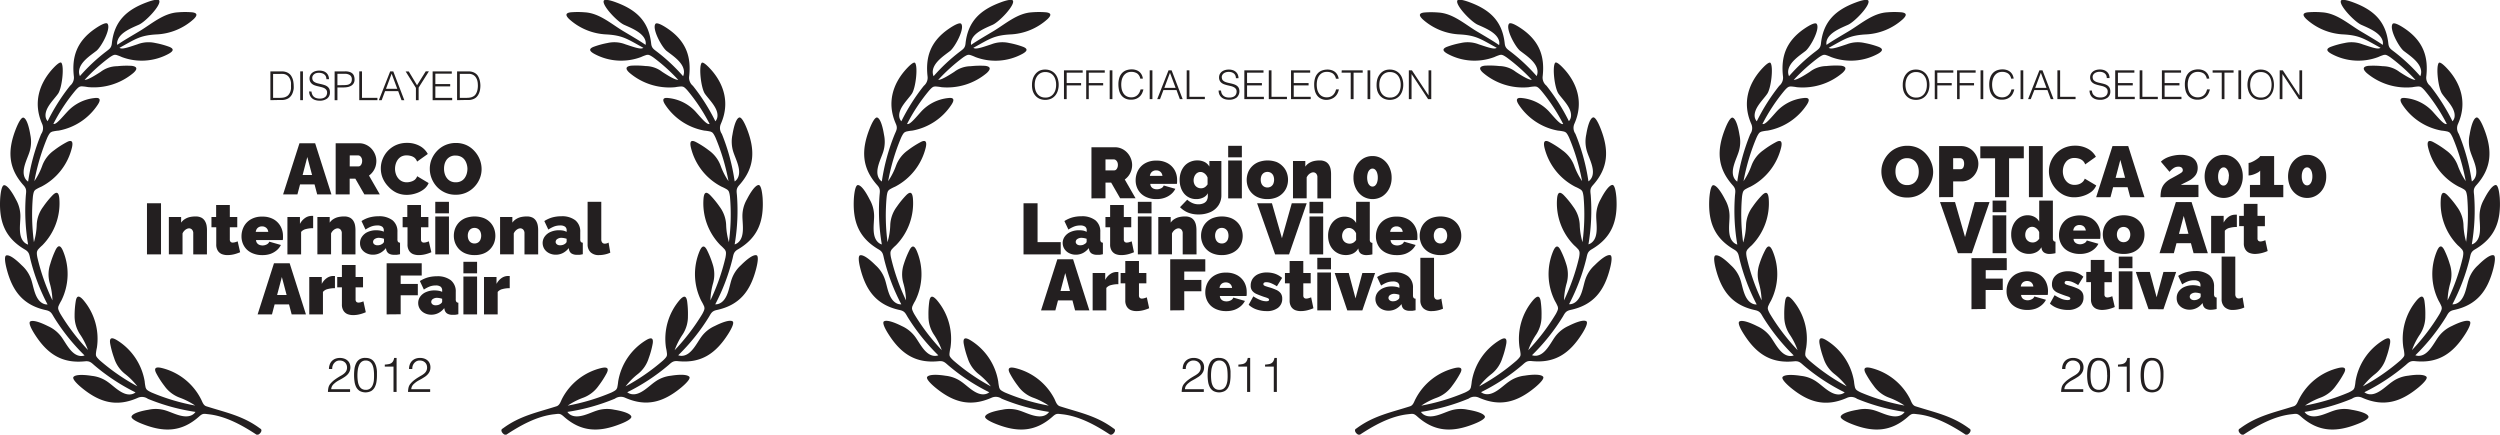<svg xmlns="http://www.w3.org/2000/svg" viewBox="0 0 624.95 108.66"><defs><style>.cls-1,.cls-2{fill:#231f20;}.cls-1{fill-rule:evenodd;}</style></defs><title>Horizontes Laurels</title><g id="Layer_2" data-name="Layer 2"><path class="cls-1" d="M205.56,91.57a52.16,52.16,0,0,0,.27-11.37c-.2-1.54-.44-1.5-.67-1.76a10.66,10.66,0,0,0-1.43-.74,14.9,14.9,0,0,1-7.68-9.84c-.3-1.36-.05-2,1.29-1.31a22.44,22.44,0,0,1,3.2,2.06,8.14,8.14,0,0,1,2.92,3.76,16.88,16.88,0,0,0,2,3.94A52.72,52.72,0,0,0,202.2,65.4c-.66-1.4-.88-1.28-1.18-1.46a10.55,10.55,0,0,0-1.59-.26,14.92,14.92,0,0,1-9.81-6.5c-.75-1.16-.64-1.84.83-1.64a10.73,10.73,0,0,1,6.69,3.3c1.24,1.38,2.55,3,3.3,3.19a1.06,1.06,0,0,0,.31,0,45.4,45.4,0,0,0-5.48-8.31c-1-1.16-1.2-1-1.54-1.08a11.45,11.45,0,0,0-1.6.19,15.39,15.39,0,0,1-11.38-3.57c-1.05-.92-1.13-1.6.34-1.81a22,22,0,0,1,3.66.09A6.91,6.91,0,0,1,188.9,49c1.55,1,3.17,2,4,2a44.42,44.42,0,0,0-6.22-5.61c-1.2-.83-1.33-.64-1.66-.64a10.23,10.23,0,0,0-1.42.54,14.1,14.1,0,0,1-11.75-.83c-1.14-.65-1.4-1.21-.1-1.73a21.07,21.07,0,0,1,3.47-.95,7.62,7.62,0,0,1,4.47.33c1.67.54,3.5,1.23,4.2,1a1.34,1.34,0,0,0,.3-.12c-4-2.19-5.11-3.1-9.16-3.35a14.84,14.84,0,0,1-9.39-3.83c-.94-.91-1-1.52.34-1.7a21.08,21.08,0,0,1,3.59,0c3.62.22,6.55,2.88,9.57,4.69,1.84,1.1,4.57,2.69,5.59,3.46a2.12,2.12,0,0,0-.1-1.23c-.71-1.94-3.6-3.05-5.27-3.8s-5.54-4.82-5.09-6c.18-.46,1.51-.2,3.13.41,5.12,1.9,8.14,4.78,8.73,10.28.12,1.11.61,1.39,1.4,2a44.93,44.93,0,0,1,6.58,6.16,2.6,2.6,0,0,0,.21-1.33c-.23-2.17-2.83-3.82-4.35-5-1.22-1-3.66-5.5-2.78-6.74.31-.44,1.61.18,3.12,1.21,4.78,3.28,5.83,7.3,5.32,11.89a2.61,2.61,0,0,0,.93,2.37,49.1,49.1,0,0,1,5.62,8.87,2.17,2.17,0,0,0,.49-1c.38-2.16-1.95-4.26-3.08-5.84-1-1.38-1.59-6.72-.86-7.73.31-.43,1.47.63,2.66,2,2.71,3.2,4.54,7.83,2.17,13.19a2.56,2.56,0,0,0,.24,2.54A50.32,50.32,0,0,1,207,76.39a2.33,2.33,0,0,0,.79-.9c1-1.93-.54-4.65-1.13-6.5a8.48,8.48,0,0,1-.21-4.3c.3-1.86.87-4,1.68-4.28.5-.19,1.23,1.05,1.91,2.75,2.12,5.38,2,9.81-1.91,14.17-.79.88-.66,1.46-.56,2.49A50.34,50.34,0,0,1,207,92.13a2.35,2.35,0,0,0,1-.6c1.58-1.53.93-4.6.94-6.54a8.32,8.32,0,0,1,1.13-4.15c.86-1.68,2.06-3.52,2.92-3.56.53,0,.85,1.38,1,3.21.36,5.78-1.12,9.94-6.19,12.89-1,.59-1.08,1.18-1.3,2.19a50.52,50.52,0,0,1-4.35,11.53,2.26,2.26,0,0,0,1.16-.25c2-1,2.3-4.09,2.91-5.93a8.45,8.45,0,0,1,2.36-3.6c1.33-1.33,3-2.71,3.88-2.48.51.14.38,1.57-.08,3.35-1.44,5.61-4.14,9.11-9.87,10.34-1.16.25-1.4.79-1.92,1.69a50,50,0,0,1-7.7,9.62,2.45,2.45,0,0,0,1.19.12c2.17-.31,3.45-3.18,4.6-4.74a8.3,8.3,0,0,1,3.36-2.7c1.67-.85,3.73-1.63,4.44-1.16.45.3-.12,1.62-1.1,3.16-3.11,4.89-6.76,7.39-12.59,6.79-1.17-.12-1.57.32-2.34,1a50.08,50.08,0,0,1-10.3,6.77,2.4,2.4,0,0,0,1.1.48c2.15.37,4.26-2,5.83-3.08a8.3,8.3,0,0,1,4-1.53c1.86-.3,4-.4,4.59.27.33.42-.62,1.5-2,2.66-4.46,3.69-8.71,4.94-14.06,2.57a2.58,2.58,0,0,0-2.55.24A50.58,50.58,0,0,1,165.18,134a2.46,2.46,0,0,0,.89.79c1.94,1,4.66-.55,6.5-1.13a8.3,8.3,0,0,1,4.31-.21c1.86.3,4,.87,4.28,1.68.18.49-1,1.23-2.75,1.9-5.39,2.13-9.81,2-14.17-1.91-.89-.79-1.17-.66-2.2-.55-4.64.47-9,3.08-12.09,5.1-.55.37-1.87-1.09-.92-1.52,4.29-3.2,8.6-4,13.44-5.56.81-.26,1.05-1.22,1.39-1.89a15,15,0,0,1,9.85-7.68c1.35-.3,1.95,0,1.3,1.3a23.62,23.62,0,0,1-2.06,3.2,8.14,8.14,0,0,1-3.75,2.91,17.7,17.7,0,0,0-3.94,2,52,52,0,0,0,10.9-3.26c1.4-.66,1.29-.88,1.47-1.19a12.34,12.34,0,0,0,.25-1.58,14.93,14.93,0,0,1,7-10.35c1.2-.7,1.85-.64,1.64.83a22,22,0,0,1-1,3.68,8.07,8.07,0,0,1-2.67,3.93,17.61,17.61,0,0,0-3.12,3.13,51.68,51.68,0,0,0,9.36-6.47c1.13-1.06.95-1.24,1-1.58a10.71,10.71,0,0,0-.25-1.59,14.94,14.94,0,0,1,3.45-12c.92-1,1.56-1.18,1.82.28a23.51,23.51,0,0,1,.21,3.8,8.18,8.18,0,0,1-1.32,4.57,17.36,17.36,0,0,0-2,3.94,52.54,52.54,0,0,0,6.91-9.05c.74-1.36.52-1.47.49-1.82a11.48,11.48,0,0,0-.73-1.44,14.93,14.93,0,0,1-.43-12.47c.56-1.28,1.12-1.61,1.82-.3A22.7,22.7,0,0,1,201.48,97a8.25,8.25,0,0,1,.15,4.75,17.22,17.22,0,0,0-.69,4.36,52.22,52.22,0,0,0,3.77-10.73c.28-1.52,0-1.56-.1-1.88a10.44,10.44,0,0,0-1.13-1.14,14.94,14.94,0,0,1-4.26-11.74c.13-1.38.56-1.87,1.63-.84a23.3,23.3,0,0,1,2.41,2.95,8.15,8.15,0,0,1,1.61,4.47,17.25,17.25,0,0,0,.69,4.36Z" transform="translate(-23.35 -31.03)"/><path class="cls-1" d="M31.83,91.57a52.73,52.73,0,0,1-.26-11.37c.2-1.54.44-1.5.67-1.76a10.66,10.66,0,0,1,1.43-.74,14.93,14.93,0,0,0,7.68-9.84c.3-1.36,0-2-1.29-1.31a22.44,22.44,0,0,0-3.2,2.06,8.14,8.14,0,0,0-2.92,3.76,16.88,16.88,0,0,1-2,3.94A53.37,53.37,0,0,1,35.19,65.4c.67-1.4.89-1.28,1.19-1.46A10.29,10.29,0,0,1,38,63.68a14.9,14.9,0,0,0,9.8-6.5c.76-1.16.65-1.84-.82-1.64a10.7,10.7,0,0,0-6.69,3.3C39,60.22,37.71,61.82,37,62a1.06,1.06,0,0,1-.31,0,44.89,44.89,0,0,1,5.48-8.31c1-1.16,1.2-1,1.54-1.08a11.61,11.61,0,0,1,1.6.19A15.39,15.39,0,0,0,56.65,49.3c1.05-.92,1.13-1.6-.34-1.81a22,22,0,0,0-3.66.09A6.91,6.91,0,0,0,48.5,49c-1.56,1-3.18,2-4,2a44.42,44.42,0,0,1,6.22-5.61c1.2-.83,1.33-.64,1.66-.64a10.23,10.23,0,0,1,1.42.54,14.1,14.1,0,0,0,11.75-.83c1.14-.65,1.39-1.21.1-1.73a21.34,21.34,0,0,0-3.47-.95,7.66,7.66,0,0,0-4.48.33c-1.67.54-3.49,1.23-4.2,1a1.48,1.48,0,0,1-.29-.12c4-2.19,5.11-3.1,9.16-3.35a14.84,14.84,0,0,0,9.39-3.83c.94-.91,1-1.52-.34-1.7a21.12,21.12,0,0,0-3.59,0c-3.62.22-6.56,2.88-9.57,4.69-1.84,1.1-4.57,2.69-5.6,3.46A2.13,2.13,0,0,1,52.81,41c.71-1.94,3.6-3.05,5.27-3.8s5.54-4.82,5.09-6c-.18-.46-1.51-.2-3.13.41-5.12,1.9-8.14,4.78-8.73,10.28-.12,1.11-.61,1.39-1.4,2a44.93,44.93,0,0,0-6.58,6.16,2.6,2.6,0,0,1-.21-1.33c.23-2.17,2.83-3.82,4.35-5,1.22-1,3.66-5.5,2.77-6.74-.3-.44-1.6.18-3.11,1.21-4.78,3.28-5.83,7.3-5.32,11.89a2.63,2.63,0,0,1-.93,2.37,49.1,49.1,0,0,0-5.62,8.87,2.08,2.08,0,0,1-.49-1c-.38-2.16,1.95-4.26,3.08-5.84,1-1.38,1.59-6.72.86-7.73-.31-.43-1.48.63-2.66,2C33.34,52,31.51,56.6,33.88,62a2.56,2.56,0,0,1-.24,2.54,49.85,49.85,0,0,0-3.26,11.89,2.33,2.33,0,0,1-.79-.9c-1-1.93.54-4.65,1.13-6.5a8.48,8.48,0,0,0,.21-4.3c-.3-1.86-.88-4-1.68-4.28-.5-.19-1.23,1.05-1.91,2.75-2.13,5.38-2,9.81,1.91,14.17.79.88.66,1.46.56,2.49a50.34,50.34,0,0,0,.57,12.31,2.44,2.44,0,0,1-1-.6c-1.57-1.53-.92-4.6-.93-6.54a8.42,8.42,0,0,0-1.13-4.15c-.86-1.68-2.06-3.52-2.92-3.56-.53,0-.85,1.38-1,3.21-.36,5.78,1.12,9.94,6.19,12.89,1,.59,1.08,1.18,1.3,2.19a49.6,49.6,0,0,0,4.35,11.53,2.32,2.32,0,0,1-1.17-.25c-2-1-2.29-4.09-2.9-5.93a8.38,8.38,0,0,0-2.37-3.6c-1.33-1.33-3-2.71-3.87-2.48-.51.14-.38,1.57.08,3.35,1.44,5.61,4.14,9.11,9.87,10.34,1.16.25,1.39.79,1.92,1.69a50.35,50.35,0,0,0,7.69,9.62,2.4,2.4,0,0,1-1.18.12c-2.17-.31-3.45-3.18-4.6-4.74a8.37,8.37,0,0,0-3.36-2.7c-1.68-.85-3.73-1.63-4.45-1.16-.44.3.13,1.62,1.11,3.16,3.11,4.89,6.76,7.39,12.59,6.79,1.17-.12,1.57.32,2.34,1a50.27,50.27,0,0,0,10.29,6.77,2.32,2.32,0,0,1-1.09.48c-2.16.37-4.26-2-5.83-3.08a8.3,8.3,0,0,0-4-1.53c-1.86-.3-4.06-.4-4.59.27-.33.42.61,1.5,2,2.66,4.46,3.69,8.7,4.94,14.06,2.57a2.55,2.55,0,0,1,2.54.24A50.8,50.8,0,0,0,72.22,134a2.46,2.46,0,0,1-.89.79c-1.94,1-4.66-.55-6.5-1.13a8.3,8.3,0,0,0-4.31-.21c-1.86.3-4,.87-4.28,1.68-.18.49,1,1.23,2.75,1.9,5.39,2.13,9.81,2,14.17-1.91.88-.79,1.17-.66,2.2-.55,4.64.47,9,3.08,12.09,5.1.55.37,1.87-1.09.92-1.52-4.29-3.2-8.6-4-13.45-5.56-.8-.26-1-1.22-1.38-1.89A15,15,0,0,0,63.69,123c-1.35-.3-1.95,0-1.3,1.3a21.83,21.83,0,0,0,2.06,3.2,8.14,8.14,0,0,0,3.75,2.91,17.7,17.7,0,0,1,3.94,2,51.85,51.85,0,0,1-10.9-3.26c-1.4-.66-1.29-.88-1.47-1.19a10.64,10.64,0,0,1-.25-1.58,15,15,0,0,0-7-10.35c-1.2-.7-1.85-.64-1.64.83a22.85,22.85,0,0,0,1,3.68,8.16,8.16,0,0,0,2.68,3.93,17.61,17.61,0,0,1,3.12,3.13,51.68,51.68,0,0,1-9.36-6.47c-1.13-1.06-.95-1.24-1-1.58a10.71,10.71,0,0,1,.25-1.59,14.94,14.94,0,0,0-3.45-12c-.92-1-1.56-1.18-1.82.28A22.35,22.35,0,0,0,42,110a8.19,8.19,0,0,0,1.33,4.57,16.83,16.83,0,0,1,2,3.94,53,53,0,0,1-6.9-9.05c-.74-1.36-.52-1.47-.49-1.82a11.48,11.48,0,0,1,.73-1.44,14.93,14.93,0,0,0,.42-12.47c-.55-1.28-1.11-1.61-1.81-.3A22.7,22.7,0,0,0,35.92,97a8.09,8.09,0,0,0-.15,4.75,17.22,17.22,0,0,1,.69,4.36,52.22,52.22,0,0,1-3.77-10.73c-.29-1.52,0-1.56.1-1.88a9.5,9.5,0,0,1,1.13-1.14,14.94,14.94,0,0,0,4.26-11.74c-.13-1.38-.56-1.87-1.63-.84a22.47,22.47,0,0,0-2.41,2.95,8.07,8.07,0,0,0-1.61,4.47,17.16,17.16,0,0,1-.7,4.36Z" transform="translate(-23.35 -31.03)"/><path class="cls-2" d="M90.94,56.07v-7.2h3a5.54,5.54,0,0,1,.57.07,3.5,3.5,0,0,1,.55.17,2.65,2.65,0,0,1,.51.29,2.09,2.09,0,0,1,.59.63,4,4,0,0,1,.37.79,4.2,4.2,0,0,1,.18.84,5.79,5.79,0,0,1,.06.79,6.06,6.06,0,0,1,0,.73,4.18,4.18,0,0,1-.15.72,3.68,3.68,0,0,1-.26.68,2.49,2.49,0,0,1-.42.6,2.23,2.23,0,0,1-.54.45,3,3,0,0,1-.62.26,3.14,3.14,0,0,1-.68.13,5.53,5.53,0,0,1-.71,0Zm.68-.58h1.63a5.94,5.94,0,0,0,.87-.06,2.26,2.26,0,0,0,.82-.27,1.57,1.57,0,0,0,.59-.49A2.79,2.79,0,0,0,95.9,54a3.68,3.68,0,0,0,.19-.76,6.93,6.93,0,0,0,0-.77,7.31,7.31,0,0,0,0-.8,3.34,3.34,0,0,0-.19-.77,2.63,2.63,0,0,0-.38-.67,1.93,1.93,0,0,0-.62-.5,2.12,2.12,0,0,0-.76-.22,8.69,8.69,0,0,0-.89,0H91.62Z" transform="translate(-23.35 -31.03)"/><path class="cls-2" d="M98.4,56.07v-7.2h.68v7.2Z" transform="translate(-23.35 -31.03)"/><path class="cls-2" d="M101.22,53.92a2.09,2.09,0,0,0,.22.81,1.44,1.44,0,0,0,.45.55,1.67,1.67,0,0,0,.63.3,2.76,2.76,0,0,0,.77.1,2.55,2.55,0,0,0,.83-.12,1.59,1.59,0,0,0,.57-.33,1.07,1.07,0,0,0,.32-.47,1.38,1.38,0,0,0,.11-.57,1.1,1.1,0,0,0-.19-.68,1.57,1.57,0,0,0-.49-.43,3.39,3.39,0,0,0-.7-.26l-.81-.2a6.87,6.87,0,0,1-.81-.22,2.42,2.42,0,0,1-.7-.35,1.72,1.72,0,0,1-.5-.57,1.75,1.75,0,0,1-.19-.87,1.64,1.64,0,0,1,.16-.72,1.7,1.7,0,0,1,.46-.62,2.22,2.22,0,0,1,.76-.43,3.52,3.52,0,0,1,2.13,0,2.16,2.16,0,0,1,.75.46,2,2,0,0,1,.45.69,2.31,2.31,0,0,1,.15.83h-.65a1.73,1.73,0,0,0-.14-.71,1.37,1.37,0,0,0-.4-.49,1.69,1.69,0,0,0-.57-.28,2.63,2.63,0,0,0-1.53,0,1.62,1.62,0,0,0-.57.38,1.19,1.19,0,0,0-.29.51,1.33,1.33,0,0,0,0,.56,1,1,0,0,0,.28.56,1.84,1.84,0,0,0,.54.34,3.48,3.48,0,0,0,.71.22l.78.18c.27.07.53.14.78.23a2.31,2.31,0,0,1,.66.35,1.72,1.72,0,0,1,.47.56,2,2,0,0,1,.17.87,1.87,1.87,0,0,1-.69,1.55,3,3,0,0,1-1.94.55,3.49,3.49,0,0,1-1-.15,2.14,2.14,0,0,1-.83-.44,2,2,0,0,1-.54-.73,2.47,2.47,0,0,1-.2-1Z" transform="translate(-23.35 -31.03)"/><path class="cls-2" d="M107,56.07v-7.2h2.63a3.49,3.49,0,0,1,1.16.16,1.83,1.83,0,0,1,.72.44,1.52,1.52,0,0,1,.36.64,2.47,2.47,0,0,1,.11.77,1.69,1.69,0,0,1-.88,1.6,2.71,2.71,0,0,1-.88.32,5.63,5.63,0,0,1-1,.09H107.7v3.18Zm2.24-3.76a5.52,5.52,0,0,0,.86-.06,1.67,1.67,0,0,0,.64-.23,1.14,1.14,0,0,0,.42-.45,1.71,1.71,0,0,0,.14-.74,1.23,1.23,0,0,0-.45-1,2.28,2.28,0,0,0-1.41-.35H107.7v2.86Z" transform="translate(-23.35 -31.03)"/><path class="cls-2" d="M113.16,56.07v-7.2h.68v6.62h3.86v.58Z" transform="translate(-23.35 -31.03)"/><path class="cls-2" d="M118.06,56.07l2.83-7.2h.77l2.76,7.2h-.7l-.83-2.26h-3.28l-.85,2.26Zm1.78-2.84h2.82l-1.41-3.78Z" transform="translate(-23.35 -31.03)"/><path class="cls-2" d="M127.6,52.34l2.17-3.47h.79L128,52.93v3.14h-.68V53l-2.57-4.11h.78Z" transform="translate(-23.35 -31.03)"/><path class="cls-2" d="M131.5,56.07v-7.2h4.79v.58h-4.11v2.6h3.71v.58h-3.71v2.86h4.21v.58Z" transform="translate(-23.35 -31.03)"/><path class="cls-2" d="M137.61,56.07v-7.2h3a5.54,5.54,0,0,1,.57.07,3.09,3.09,0,0,1,.54.17,2.44,2.44,0,0,1,.52.29,2.09,2.09,0,0,1,.59.63,4,4,0,0,1,.36.79,4.24,4.24,0,0,1,.19.84,5.79,5.79,0,0,1,.06.79,6.11,6.11,0,0,1-.05.73,4.17,4.17,0,0,1-.14.72,3.71,3.71,0,0,1-.27.68,2.45,2.45,0,0,1-.41.6,2.09,2.09,0,0,1-.55.45,2.62,2.62,0,0,1-.62.26,2.94,2.94,0,0,1-.67.13,5.53,5.53,0,0,1-.71,0Zm.68-.58h1.63a5.81,5.81,0,0,0,.86-.06,2.3,2.3,0,0,0,.83-.27,1.57,1.57,0,0,0,.59-.49,2.76,2.76,0,0,0,.36-.68,3.14,3.14,0,0,0,.19-.76,5.19,5.19,0,0,0,.06-.77,7.31,7.31,0,0,0-.05-.8,3.34,3.34,0,0,0-.19-.77,2.63,2.63,0,0,0-.38-.67,1.93,1.93,0,0,0-.62-.5,2.12,2.12,0,0,0-.76-.22,8.69,8.69,0,0,0-.89,0h-1.63Z" transform="translate(-23.35 -31.03)"/><path class="cls-2" d="M105.58,123.28a3.17,3.17,0,0,1,.2-1.14,2.43,2.43,0,0,1,.55-.88,2.46,2.46,0,0,1,.87-.56,3.34,3.34,0,0,1,2.25,0,2.31,2.31,0,0,1,.82.5,2,2,0,0,1,.5.74,2.53,2.53,0,0,1,.17.91,2.58,2.58,0,0,1-.19,1,2.8,2.8,0,0,1-.49.77,4.52,4.52,0,0,1-.7.6c-.26.17-.52.34-.8.5l-.8.44a6.7,6.7,0,0,0-.71.46l-.39.33a2.5,2.5,0,0,0-.35.38,1.66,1.66,0,0,0-.25.45,1.58,1.58,0,0,0-.11.55h4.71V129h-5.53a5.19,5.19,0,0,1,.13-1.1,2.3,2.3,0,0,1,.53-1,6.76,6.76,0,0,1,.92-.87c.32-.23.63-.45.93-.64s.59-.36.86-.51a4.15,4.15,0,0,0,.72-.51,2.14,2.14,0,0,0,.5-.63,1.81,1.81,0,0,0,.18-.85,1.73,1.73,0,0,0-.15-.73,1.57,1.57,0,0,0-.39-.55,1.85,1.85,0,0,0-.59-.35,2.48,2.48,0,0,0-.73-.11,1.77,1.77,0,0,0-.77.17,1.88,1.88,0,0,0-.58.47,1.92,1.92,0,0,0-.38.67,2,2,0,0,0-.11.82Z" transform="translate(-23.35 -31.03)"/><path class="cls-2" d="M114.76,120.5a2.9,2.9,0,0,1,1.08.19,2.12,2.12,0,0,1,.78.51,2.67,2.67,0,0,1,.51.76,3.91,3.91,0,0,1,.31.91,6.64,6.64,0,0,1,.14,1c0,.34,0,.68,0,1a10.42,10.42,0,0,1-.12,1.61,4.26,4.26,0,0,1-.44,1.36,2.43,2.43,0,0,1-.87.93,3.1,3.1,0,0,1-2.86,0,2.49,2.49,0,0,1-.88-.94,4.3,4.3,0,0,1-.43-1.38,11,11,0,0,1-.12-1.66,11.51,11.51,0,0,1,.1-1.57,4.54,4.54,0,0,1,.42-1.38,2.4,2.4,0,0,1,.87-1A2.61,2.61,0,0,1,114.76,120.5Zm2.09,4.3a9.84,9.84,0,0,0-.08-1.34,4.1,4.1,0,0,0-.3-1.17,2.13,2.13,0,0,0-.64-.83,1.83,1.83,0,0,0-1.09-.31,1.65,1.65,0,0,0-1,.32,2,2,0,0,0-.63.85,4.6,4.6,0,0,0-.32,1.19,10.39,10.39,0,0,0-.09,1.37,9.41,9.41,0,0,0,.11,1.48,3.48,3.48,0,0,0,.34,1.14,1.9,1.9,0,0,0,.64.73,1.87,1.87,0,0,0,1,.25,1.7,1.7,0,0,0,1.1-.33,2.06,2.06,0,0,0,.63-.87,4.15,4.15,0,0,0,.29-1.19A11.4,11.4,0,0,0,116.85,124.8Z" transform="translate(-23.35 -31.03)"/><path class="cls-2" d="M121.72,122.67h-2.18v-.5a7,7,0,0,0,.87-.1,1.76,1.76,0,0,0,.68-.22,1.46,1.46,0,0,0,.5-.49,2.4,2.4,0,0,0,.29-.86h.61V129h-.77Z" transform="translate(-23.35 -31.03)"/><path class="cls-2" d="M125.6,123.28a3.17,3.17,0,0,1,.19-1.14,2.57,2.57,0,0,1,.55-.88,2.46,2.46,0,0,1,.87-.56,3.17,3.17,0,0,1,1.14-.2,3.2,3.2,0,0,1,1.12.19,2.41,2.41,0,0,1,.82.5,2,2,0,0,1,.49.74,2.34,2.34,0,0,1,.17.91,2.59,2.59,0,0,1-.18,1,2.83,2.83,0,0,1-.5.77,4,4,0,0,1-.69.6l-.8.5-.8.44a5.81,5.81,0,0,0-.71.46l-.4.33a3.15,3.15,0,0,0-.35.38,2.46,2.46,0,0,0-.25.45,1.85,1.85,0,0,0-.11.55h4.72V129h-5.53a5.19,5.19,0,0,1,.13-1.1,2.3,2.3,0,0,1,.53-1,6.23,6.23,0,0,1,.92-.87c.31-.23.62-.45.93-.64s.59-.36.86-.51a5.09,5.09,0,0,0,.72-.51,2.11,2.11,0,0,0,.49-.63,1.81,1.81,0,0,0,.18-.85,1.9,1.9,0,0,0-.14-.73,1.59,1.59,0,0,0-.4-.55,1.74,1.74,0,0,0-.59-.35,2.38,2.38,0,0,0-.73-.11,1.73,1.73,0,0,0-.76.17,1.92,1.92,0,0,0-.59.47,2.09,2.09,0,0,0-.38.67,2.23,2.23,0,0,0-.1.82Z" transform="translate(-23.35 -31.03)"/><path class="cls-2" d="M98.21,66.84h3.92l4.07,12.78h-3.56l-.66-2.5H98.36l-.66,2.5H94.12Zm3.15,7.94-1.19-4.5L99,74.78Z" transform="translate(-23.35 -31.03)"/><path class="cls-2" d="M107.26,79.62V66.84h5.87a4,4,0,0,1,1.73.38,4.31,4.31,0,0,1,1.37,1,4.71,4.71,0,0,1,.89,1.43,4.29,4.29,0,0,1,.31,1.6,4.78,4.78,0,0,1-.21,1.42,4.45,4.45,0,0,1-.63,1.25,4.38,4.38,0,0,1-1,1l2.7,4.7h-3.86l-2.25-3.92h-1.42v3.92Zm3.51-7H113a.68.68,0,0,0,.41-.16,1.31,1.31,0,0,0,.33-.47,1.84,1.84,0,0,0,.14-.74,1.54,1.54,0,0,0-.16-.75,1.32,1.32,0,0,0-.37-.46.82.82,0,0,0-.44-.16h-2.13Z" transform="translate(-23.35 -31.03)"/><path class="cls-2" d="M118.55,73.11a6.14,6.14,0,0,1,.44-2.3,6.43,6.43,0,0,1,3.35-3.51,6.67,6.67,0,0,1,2.74-.55,6.49,6.49,0,0,1,3.21.77,4.94,4.94,0,0,1,2,2l-2.68,1.91a2.13,2.13,0,0,0-.68-1A2.59,2.59,0,0,0,126,70a3.93,3.93,0,0,0-1-.13,2.84,2.84,0,0,0-1.31.29,2.74,2.74,0,0,0-.9.79,3.6,3.6,0,0,0-.52,1.08,4.37,4.37,0,0,0-.17,1.18,4.13,4.13,0,0,0,.2,1.28,3.26,3.26,0,0,0,.58,1.09,2.67,2.67,0,0,0,.92.75,2.79,2.79,0,0,0,1.24.27,3.5,3.5,0,0,0,1-.15A2.71,2.71,0,0,0,127,76a2,2,0,0,0,.63-.92l2.87,1.71a3.82,3.82,0,0,1-1.26,1.6,6.41,6.41,0,0,1-2,1,7.19,7.19,0,0,1-2.22.35,6.07,6.07,0,0,1-2.6-.56,6.64,6.64,0,0,1-2-1.52A6.87,6.87,0,0,1,119,75.51,6.33,6.33,0,0,1,118.55,73.11Z" transform="translate(-23.35 -31.03)"/><path class="cls-2" d="M137.25,79.71a6.26,6.26,0,0,1-4.69-2,6.63,6.63,0,0,1-1.31-2.09,6.4,6.4,0,0,1-.46-2.4,6.2,6.2,0,0,1,.48-2.43,6.78,6.78,0,0,1,1.36-2.06,6.31,6.31,0,0,1,2.07-1.44,6.62,6.62,0,0,1,2.62-.52,6.34,6.34,0,0,1,2.65.55,6.18,6.18,0,0,1,2,1.49,6.82,6.82,0,0,1,1.31,2.09,6.59,6.59,0,0,1,.46,2.39,6.21,6.21,0,0,1-.48,2.41,6.57,6.57,0,0,1-1.35,2.06,6.38,6.38,0,0,1-2.06,1.44A6.28,6.28,0,0,1,137.25,79.71Zm-2.9-6.48a4.34,4.34,0,0,0,.18,1.25,3.22,3.22,0,0,0,.54,1.08,2.59,2.59,0,0,0,.91.76,2.81,2.81,0,0,0,1.31.28,2.84,2.84,0,0,0,1.31-.29,2.54,2.54,0,0,0,.91-.78,3.59,3.59,0,0,0,.52-1.1,4.62,4.62,0,0,0,.17-1.23A4.29,4.29,0,0,0,140,72a3.48,3.48,0,0,0-.54-1.07,2.49,2.49,0,0,0-.92-.74,2.92,2.92,0,0,0-1.29-.27,2.6,2.6,0,0,0-2.22,1,3.4,3.4,0,0,0-.53,1.08A4.62,4.62,0,0,0,134.35,73.23Z" transform="translate(-23.35 -31.03)"/><path class="cls-2" d="M60.09,94.62V81.84H63.6V94.62Z" transform="translate(-23.35 -31.03)"/><path class="cls-2" d="M75.08,94.62H71.66v-5.2a1.35,1.35,0,0,0-.32-1,1,1,0,0,0-.73-.31,1.38,1.38,0,0,0-.61.17,2.06,2.06,0,0,0-.59.45,2.09,2.09,0,0,0-.43.66v5.22H65.56V85.28h3.07v1.41a3.06,3.06,0,0,1,.87-.85,4.09,4.09,0,0,1,1.2-.53,6.44,6.44,0,0,1,1.5-.17,3.13,3.13,0,0,1,1.55.33,2.31,2.31,0,0,1,.86.87A3.4,3.4,0,0,1,75,87.45a6.77,6.77,0,0,1,.09,1Z" transform="translate(-23.35 -31.03)"/><path class="cls-2" d="M83.38,94.08a9.84,9.84,0,0,1-1,.37,7.06,7.06,0,0,1-1.08.26,6.72,6.72,0,0,1-1.07.09,3.91,3.91,0,0,1-1.43-.25,2.19,2.19,0,0,1-1-.85,2.85,2.85,0,0,1-.39-1.6V87.85H76.21V85.28h1.17v-3H80.8v3h1.86v2.57H80.8v3a.86.86,0,0,0,.2.64.77.77,0,0,0,.54.18,2.22,2.22,0,0,0,.58-.09,5.39,5.39,0,0,0,.64-.22Z" transform="translate(-23.35 -31.03)"/><path class="cls-2" d="M88.9,94.8a5.89,5.89,0,0,1-2.21-.38,4.61,4.61,0,0,1-1.63-1,4.44,4.44,0,0,1-1-1.5,4.75,4.75,0,0,1-.34-1.79,5.27,5.27,0,0,1,.59-2.47,4.52,4.52,0,0,1,1.75-1.8,5.43,5.43,0,0,1,2.84-.68,5.57,5.57,0,0,1,2.85.67,4.55,4.55,0,0,1,1.74,1.77,4.94,4.94,0,0,1,.6,2.4,5.17,5.17,0,0,1,0,.54q0,.27-.06.48H87.35a1.33,1.33,0,0,0,.9,1.22,2.17,2.17,0,0,0,.76.13,2.26,2.26,0,0,0,1-.25,1.28,1.28,0,0,0,.66-.7l2.9.83a4.18,4.18,0,0,1-1.05,1.33,5.21,5.21,0,0,1-1.6.91A6.07,6.07,0,0,1,88.9,94.8ZM87.28,89h3.13a1.56,1.56,0,0,0-.26-.74,1.37,1.37,0,0,0-.54-.47,1.55,1.55,0,0,0-.76-.17,1.62,1.62,0,0,0-.77.17,1.44,1.44,0,0,0-.54.47A1.8,1.8,0,0,0,87.28,89Z" transform="translate(-23.35 -31.03)"/><path class="cls-2" d="M101.63,88.07a6.73,6.73,0,0,0-1.8.22,2.18,2.18,0,0,0-1.21.72v5.61H95.2V85.28h3.13V87a4,4,0,0,1,1.26-1.46A2.85,2.85,0,0,1,101.2,85h.28l.15,0Z" transform="translate(-23.35 -31.03)"/><path class="cls-2" d="M112.21,94.62h-3.42v-5.2a1.35,1.35,0,0,0-.31-1,1,1,0,0,0-.73-.31,1.34,1.34,0,0,0-.61.17,2,2,0,0,0-.6.45,2.28,2.28,0,0,0-.43.66v5.22h-3.42V85.28h3.08v1.41a3,3,0,0,1,.86-.85,4,4,0,0,1,1.21-.53,6.29,6.29,0,0,1,1.49-.17,3.1,3.1,0,0,1,1.55.33,2.31,2.31,0,0,1,.86.87,3.18,3.18,0,0,1,.38,1.11,6.77,6.77,0,0,1,.09,1Z" transform="translate(-23.35 -31.03)"/><path class="cls-2" d="M113.35,91.81a2.72,2.72,0,0,1,.52-1.65A3.44,3.44,0,0,1,115.32,89a5,5,0,0,1,2.11-.41,5.87,5.87,0,0,1,1,.09,3.22,3.22,0,0,1,.86.27V88.7a1.14,1.14,0,0,0-.39-1,2,2,0,0,0-1.25-.31,4.22,4.22,0,0,0-1.48.26,7.07,7.07,0,0,0-1.45.77l-1-2.13a7.35,7.35,0,0,1,2-.91,8.69,8.69,0,0,1,2.26-.29,5.47,5.47,0,0,1,3.49,1,3.55,3.55,0,0,1,1.23,2.94v1.79a1.15,1.15,0,0,0,.14.66.68.68,0,0,0,.51.22v2.88c-.28.06-.54.11-.79.14a5.25,5.25,0,0,1-.65,0,2.48,2.48,0,0,1-1.4-.33,1.56,1.56,0,0,1-.62-1l-.07-.34a4.35,4.35,0,0,1-1.46,1.23,3.84,3.84,0,0,1-1.76.42,3.6,3.6,0,0,1-1.69-.39,2.94,2.94,0,0,1-1.19-1.07A2.76,2.76,0,0,1,113.35,91.81Zm5.54.2a1.52,1.52,0,0,0,.32-.29.52.52,0,0,0,.13-.34v-.66a4.5,4.5,0,0,0-.66-.17,4.13,4.13,0,0,0-.65-.07,1.82,1.82,0,0,0-1,.29.87.87,0,0,0-.42.73.77.77,0,0,0,.14.44.94.94,0,0,0,.4.3,1.32,1.32,0,0,0,.57.11,2.41,2.41,0,0,0,.64-.09A1.86,1.86,0,0,0,118.89,92Z" transform="translate(-23.35 -31.03)"/><path class="cls-2" d="M131.18,94.08a8.33,8.33,0,0,1-1,.37,7.18,7.18,0,0,1-2.15.35,3.85,3.85,0,0,1-1.42-.25,2.14,2.14,0,0,1-1-.85,2.85,2.85,0,0,1-.39-1.6V87.85H124V85.28h1.17v-3h3.42v3h1.85v2.57h-1.85v3a.86.86,0,0,0,.2.64.77.77,0,0,0,.54.18,2.09,2.09,0,0,0,.57-.09,5,5,0,0,0,.65-.22Z" transform="translate(-23.35 -31.03)"/><path class="cls-2" d="M132.16,84.36V81.48h3.42v2.88Zm0,10.26V85.15h3.42v9.47Z" transform="translate(-23.35 -31.03)"/><path class="cls-2" d="M142,94.8a6,6,0,0,1-2.24-.39,4.63,4.63,0,0,1-1.63-1.07,4.77,4.77,0,0,1-1-1.55,5,5,0,0,1-.33-1.82,5.12,5.12,0,0,1,.33-1.83,4.67,4.67,0,0,1,1-1.55,4.74,4.74,0,0,1,1.63-1.06,6.63,6.63,0,0,1,4.48,0,4.5,4.5,0,0,1,2.61,2.61,5.12,5.12,0,0,1,.33,1.83,5,5,0,0,1-.33,1.82,4.77,4.77,0,0,1-1,1.55,4.58,4.58,0,0,1-1.62,1.07A6,6,0,0,1,142,94.8ZM140.29,90a2.32,2.32,0,0,0,.22,1,1.61,1.61,0,0,0,.59.67,1.74,1.74,0,0,0,1.73,0,1.61,1.61,0,0,0,.59-.67,2.62,2.62,0,0,0,0-2.1,1.61,1.61,0,0,0-.59-.67,1.74,1.74,0,0,0-1.73,0,1.61,1.61,0,0,0-.59.67A2.32,2.32,0,0,0,140.29,90Z" transform="translate(-23.35 -31.03)"/><path class="cls-2" d="M157.88,94.62h-3.42v-5.2a1.35,1.35,0,0,0-.32-1,1,1,0,0,0-.73-.31,1.38,1.38,0,0,0-.61.17,2.06,2.06,0,0,0-.59.45,2.09,2.09,0,0,0-.43.66v5.22h-3.42V85.28h3.07v1.41a3.06,3.06,0,0,1,.87-.85,4.09,4.09,0,0,1,1.2-.53,6.44,6.44,0,0,1,1.5-.17,3.13,3.13,0,0,1,1.55.33,2.31,2.31,0,0,1,.86.87,3.4,3.4,0,0,1,.38,1.11,6.77,6.77,0,0,1,.09,1Z" transform="translate(-23.35 -31.03)"/><path class="cls-2" d="M159,91.81a2.72,2.72,0,0,1,.52-1.65A3.44,3.44,0,0,1,161,89a5.11,5.11,0,0,1,2.12-.41,5.87,5.87,0,0,1,1.05.09A3.34,3.34,0,0,1,165,89V88.7a1.14,1.14,0,0,0-.39-1,2,2,0,0,0-1.25-.31,4.28,4.28,0,0,0-1.49.26,7.62,7.62,0,0,0-1.45.77l-1-2.13a7.55,7.55,0,0,1,2-.91,8.63,8.63,0,0,1,2.26-.29,5.42,5.42,0,0,1,3.48,1,3.56,3.56,0,0,1,1.24,2.94v1.79a1.08,1.08,0,0,0,.14.66.66.66,0,0,0,.5.22v2.88c-.27.06-.53.11-.78.14a5.4,5.4,0,0,1-.66,0,2.44,2.44,0,0,1-1.39-.33,1.52,1.52,0,0,1-.62-1l-.07-.34a4.35,4.35,0,0,1-1.46,1.23,3.85,3.85,0,0,1-1.77.42,3.66,3.66,0,0,1-1.69-.39,3,3,0,0,1-1.19-1.07A2.84,2.84,0,0,1,159,91.81Zm5.55.2a1.52,1.52,0,0,0,.32-.29.58.58,0,0,0,.13-.34v-.66a5.27,5.27,0,0,0-.66-.17,4.37,4.37,0,0,0-.66-.07,1.79,1.79,0,0,0-1,.29.86.86,0,0,0-.43.73.71.71,0,0,0,.15.44.91.91,0,0,0,.39.3,1.34,1.34,0,0,0,.58.11,2.47,2.47,0,0,0,.64-.09A1.86,1.86,0,0,0,164.56,92Z" transform="translate(-23.35 -31.03)"/><path class="cls-2" d="M170.24,81.48h3.42v9.38a1.23,1.23,0,0,0,.23.8.79.79,0,0,0,.66.28,1.56,1.56,0,0,0,.46-.07,1.8,1.8,0,0,0,.47-.2l.43,2.52a6.29,6.29,0,0,1-1.37.45,6.91,6.91,0,0,1-1.45.16,2.9,2.9,0,0,1-2.11-.71,2.68,2.68,0,0,1-.74-2Z" transform="translate(-23.35 -31.03)"/><path class="cls-2" d="M91.84,96.84h3.92l4.07,12.78H96.26l-.66-2.5H92l-.66,2.5H87.75ZM95,104.78l-1.19-4.5-1.19,4.5Z" transform="translate(-23.35 -31.03)"/><path class="cls-2" d="M107.08,103.07a6.73,6.73,0,0,0-1.8.22,2.12,2.12,0,0,0-1.2.72v5.61h-3.42v-9.34h3.13V102a3.86,3.86,0,0,1,1.26-1.46,2.82,2.82,0,0,1,1.6-.52h.28l.15,0Z" transform="translate(-23.35 -31.03)"/><path class="cls-2" d="M114.79,109.08a9.84,9.84,0,0,1-1,.37,7.06,7.06,0,0,1-1.08.26,6.72,6.72,0,0,1-1.07.09,3.91,3.91,0,0,1-1.43-.25,2.19,2.19,0,0,1-1-.85,2.85,2.85,0,0,1-.39-1.6v-4.25h-1.17v-2.57h1.17v-3h3.42v3h1.86v2.57h-1.86v3a.86.86,0,0,0,.2.64.77.77,0,0,0,.54.18,2.22,2.22,0,0,0,.58-.09,5.39,5.39,0,0,0,.64-.22Z" transform="translate(-23.35 -31.03)"/><path class="cls-2" d="M120,109.62V96.84h8.77V99.9h-5.26V102h4.29v2.84h-4.29v4.75Z" transform="translate(-23.35 -31.03)"/><path class="cls-2" d="M127.89,106.81a2.72,2.72,0,0,1,.52-1.65,3.44,3.44,0,0,1,1.45-1.12,5.08,5.08,0,0,1,2.12-.41,5.87,5.87,0,0,1,1.05.09,3.15,3.15,0,0,1,.85.27v-.29a1.16,1.16,0,0,0-.38-1,2,2,0,0,0-1.25-.31,4.28,4.28,0,0,0-1.49.26,7.62,7.62,0,0,0-1.45.77l-1-2.13a7.55,7.55,0,0,1,2-.91,8.58,8.58,0,0,1,2.26-.29,5.42,5.42,0,0,1,3.48,1,3.55,3.55,0,0,1,1.23,2.94v1.79a1.07,1.07,0,0,0,.15.66.64.64,0,0,0,.5.22v2.88c-.27.06-.54.11-.78.14a5.52,5.52,0,0,1-.66,0,2.42,2.42,0,0,1-1.39-.33,1.52,1.52,0,0,1-.62-1l-.08-.34a4.32,4.32,0,0,1-1.45,1.23,3.88,3.88,0,0,1-1.77.42,3.63,3.63,0,0,1-1.69-.39,3,3,0,0,1-1.19-1.07A2.76,2.76,0,0,1,127.89,106.81Zm5.54.2a1.59,1.59,0,0,0,.33-.29.56.56,0,0,0,.12-.34v-.66a4.7,4.7,0,0,0-.65-.17,4.37,4.37,0,0,0-.66-.07,1.84,1.84,0,0,0-1,.29.87.87,0,0,0-.42.73.71.71,0,0,0,.15.44.85.85,0,0,0,.39.3,1.34,1.34,0,0,0,.58.11,2.53,2.53,0,0,0,.64-.09A1.7,1.7,0,0,0,133.43,107Z" transform="translate(-23.35 -31.03)"/><path class="cls-2" d="M139.19,99.36V96.48h3.42v2.88Zm0,10.26v-9.47h3.42v9.47Z" transform="translate(-23.35 -31.03)"/><path class="cls-2" d="M150.77,103.07a6.73,6.73,0,0,0-1.8.22,2.18,2.18,0,0,0-1.21.72v5.61h-3.42v-9.34h3.13V102a4,4,0,0,1,1.26-1.46,2.85,2.85,0,0,1,1.61-.52h.27l.16,0Z" transform="translate(-23.35 -31.03)"/><path class="cls-1" d="M418.94,91.57a52.16,52.16,0,0,0,.27-11.37c-.2-1.54-.44-1.5-.68-1.76a10.66,10.66,0,0,0-1.43-.74,15,15,0,0,1-7.68-9.84c-.29-1.36,0-2,1.3-1.31a23,23,0,0,1,3.2,2.06,8.2,8.2,0,0,1,2.92,3.76,17.33,17.33,0,0,0,2,3.94,52.14,52.14,0,0,0-3.26-10.91c-.66-1.4-.88-1.28-1.18-1.46a10.55,10.55,0,0,0-1.59-.26,14.92,14.92,0,0,1-9.81-6.5c-.75-1.16-.64-1.84.83-1.64a10.73,10.73,0,0,1,6.69,3.3c1.24,1.38,2.55,3,3.29,3.19a1.1,1.1,0,0,0,.31,0,45.35,45.35,0,0,0-5.47-8.31c-1-1.16-1.21-1-1.55-1.08a11.38,11.38,0,0,0-1.59.19,15.37,15.37,0,0,1-11.38-3.57c-1.05-.92-1.13-1.6.34-1.81a22,22,0,0,1,3.66.09A6.91,6.91,0,0,1,402.28,49c1.55,1,3.17,2,4,2A45,45,0,0,0,400,45.39c-1.2-.83-1.33-.64-1.66-.64a10.23,10.23,0,0,0-1.42.54,14.1,14.1,0,0,1-11.75-.83c-1.14-.65-1.4-1.21-.1-1.73a21.07,21.07,0,0,1,3.47-.95,7.62,7.62,0,0,1,4.47.33c1.67.54,3.5,1.23,4.2,1a1.34,1.34,0,0,0,.3-.12c-4-2.19-5.12-3.1-9.16-3.35A14.82,14.82,0,0,1,379,35.86c-.94-.91-1.05-1.52.34-1.7a21.08,21.08,0,0,1,3.59,0c3.62.22,6.55,2.88,9.56,4.69,1.85,1.1,4.58,2.69,5.6,3.46A2.12,2.12,0,0,0,398,41c-.71-1.94-3.61-3.05-5.27-3.8s-5.54-4.82-5.09-6c.18-.46,1.51-.2,3.13.41,5.12,1.9,8.14,4.78,8.73,10.28.12,1.11.61,1.39,1.4,2a44.93,44.93,0,0,1,6.58,6.16,2.6,2.6,0,0,0,.21-1.33c-.24-2.17-2.83-3.82-4.35-5-1.22-1-3.67-5.5-2.78-6.74.31-.44,1.61.18,3.12,1.21,4.78,3.28,5.82,7.3,5.31,11.89a2.62,2.62,0,0,0,.94,2.37,49.64,49.64,0,0,1,5.61,8.87,2.1,2.1,0,0,0,.5-1c.38-2.16-1.95-4.26-3.08-5.84-1-1.38-1.6-6.72-.87-7.73.31-.43,1.48.63,2.67,2,2.71,3.2,4.54,7.83,2.17,13.19a2.56,2.56,0,0,0,.24,2.54,50.8,50.8,0,0,1,3.26,11.89,2.42,2.42,0,0,0,.79-.9c1-1.93-.54-4.65-1.13-6.5a8.37,8.37,0,0,1-.21-4.3c.3-1.86.87-4,1.68-4.28.5-.19,1.23,1.05,1.9,2.75,2.13,5.38,2,9.81-1.9,14.17-.8.88-.67,1.46-.56,2.49a50.34,50.34,0,0,1-.57,12.31,2.35,2.35,0,0,0,1-.6c1.58-1.53.93-4.6.94-6.54a8.32,8.32,0,0,1,1.13-4.15c.86-1.68,2.06-3.52,2.92-3.56.53,0,.85,1.38,1,3.21.36,5.78-1.12,9.94-6.19,12.89-1,.59-1.08,1.18-1.3,2.19a50.52,50.52,0,0,1-4.35,11.53,2.28,2.28,0,0,0,1.16-.25c2-1,2.3-4.09,2.91-5.93a8.36,8.36,0,0,1,2.36-3.6c1.33-1.33,3-2.71,3.88-2.48.5.14.38,1.57-.08,3.35-1.44,5.61-4.14,9.11-9.87,10.34-1.16.25-1.4.79-1.92,1.69a50,50,0,0,1-7.7,9.62,2.44,2.44,0,0,0,1.19.12c2.17-.31,3.45-3.18,4.59-4.74a8.44,8.44,0,0,1,3.36-2.7c1.68-.85,3.73-1.63,4.45-1.16.44.3-.12,1.62-1.1,3.16-3.11,4.89-6.76,7.39-12.59,6.79-1.18-.12-1.57.32-2.34,1a50.08,50.08,0,0,1-10.3,6.77,2.4,2.4,0,0,0,1.1.48c2.15.37,4.25-2,5.83-3.08a8.3,8.3,0,0,1,4-1.53c1.86-.3,4.05-.4,4.59.27.33.42-.62,1.5-2,2.66-4.46,3.69-8.71,4.94-14.07,2.57a2.56,2.56,0,0,0-2.54.24A50.85,50.85,0,0,1,378.56,134a2.38,2.38,0,0,0,.89.79c1.94,1,4.65-.55,6.5-1.13a8.3,8.3,0,0,1,4.31-.21c1.85.3,4,.87,4.28,1.68.18.49-1.05,1.23-2.76,1.9-5.38,2.13-9.8,2-14.17-1.91-.88-.79-1.16-.66-2.19-.55-4.64.47-9,3.08-12.09,5.1-.56.37-1.87-1.09-.92-1.52,4.29-3.2,8.6-4,13.44-5.56.81-.26,1-1.22,1.39-1.89a15,15,0,0,1,9.84-7.68c1.36-.3,2,0,1.31,1.3a23.62,23.62,0,0,1-2.06,3.2,8.12,8.12,0,0,1-3.76,2.91,17.81,17.81,0,0,0-3.93,2,52,52,0,0,0,10.9-3.26c1.4-.66,1.28-.88,1.47-1.19a12.34,12.34,0,0,0,.25-1.58,14.93,14.93,0,0,1,7-10.35c1.2-.7,1.84-.64,1.64.83a22,22,0,0,1-1,3.68,8.14,8.14,0,0,1-2.67,3.93,17.61,17.61,0,0,0-3.12,3.13,52,52,0,0,0,9.36-6.47c1.12-1.06.95-1.24,1-1.58a12.41,12.41,0,0,0-.25-1.59,14.94,14.94,0,0,1,3.45-12c.92-1,1.55-1.18,1.81.28a22.35,22.35,0,0,1,.22,3.8,8.18,8.18,0,0,1-1.32,4.57,17,17,0,0,0-2,3.94,51.94,51.94,0,0,0,6.9-9.05c.75-1.36.52-1.47.49-1.82a10.78,10.78,0,0,0-.72-1.44,14.93,14.93,0,0,1-.43-12.47c.56-1.28,1.12-1.61,1.81-.3A21.73,21.73,0,0,1,414.86,97a8.25,8.25,0,0,1,.15,4.75,17.22,17.22,0,0,0-.69,4.36,52.22,52.22,0,0,0,3.77-10.73c.28-1.52,0-1.56-.1-1.88a10.44,10.44,0,0,0-1.13-1.14,14.94,14.94,0,0,1-4.27-11.74c.14-1.38.57-1.87,1.64-.84a23.3,23.3,0,0,1,2.41,2.95,8.15,8.15,0,0,1,1.61,4.47,17.25,17.25,0,0,0,.69,4.36Z" transform="translate(-23.35 -31.03)"/><path class="cls-1" d="M245.21,91.57A51.48,51.48,0,0,1,245,80.2c.19-1.54.44-1.5.67-1.76a10.66,10.66,0,0,1,1.43-.74,15,15,0,0,0,7.68-9.84c.3-1.36,0-2-1.29-1.31a23.08,23.08,0,0,0-3.21,2.06,8.18,8.18,0,0,0-2.91,3.76,17.28,17.28,0,0,1-2,3.94,52.14,52.14,0,0,1,3.26-10.91c.67-1.4.89-1.28,1.19-1.46a10,10,0,0,1,1.59-.26,14.9,14.9,0,0,0,9.8-6.5c.76-1.16.65-1.84-.82-1.64a10.68,10.68,0,0,0-6.69,3.3c-1.25,1.38-2.55,3-3.3,3.19a1.06,1.06,0,0,1-.31,0,44.89,44.89,0,0,1,5.48-8.31c1-1.16,1.2-1,1.54-1.08a11.61,11.61,0,0,1,1.6.19A15.39,15.39,0,0,0,270,49.3c1-.92,1.13-1.6-.34-1.81a22,22,0,0,0-3.66.09A6.91,6.91,0,0,0,261.88,49c-1.56,1-3.18,2-4,2a45.57,45.57,0,0,1,6.22-5.61c1.21-.83,1.33-.64,1.67-.64a10.33,10.33,0,0,1,1.41.54A14.12,14.12,0,0,0,279,44.46c1.13-.65,1.39-1.21.09-1.73a20.93,20.93,0,0,0-3.46-.95,7.65,7.65,0,0,0-4.48.33c-1.67.54-3.49,1.23-4.2,1a1.1,1.1,0,0,1-.29-.12c4-2.19,5.11-3.1,9.16-3.35a14.82,14.82,0,0,0,9.38-3.83c.95-.91,1.05-1.52-.33-1.7a21.22,21.22,0,0,0-3.6,0c-3.61.22-6.55,2.88-9.56,4.69-1.84,1.1-4.57,2.69-5.6,3.46a2.13,2.13,0,0,1,.11-1.23c.71-1.94,3.6-3.05,5.27-3.8s5.54-4.82,5.09-6c-.18-.46-1.51-.2-3.13.41-5.12,1.9-8.15,4.78-8.74,10.28-.11,1.11-.6,1.39-1.39,2a45,45,0,0,0-6.59,6.16,2.7,2.7,0,0,1-.2-1.33c.23-2.17,2.83-3.82,4.35-5,1.21-1,3.66-5.5,2.77-6.74-.31-.44-1.6.18-3.11,1.21-4.78,3.28-5.83,7.3-5.32,11.89a2.63,2.63,0,0,1-.93,2.37,49.1,49.1,0,0,0-5.62,8.87,2.19,2.19,0,0,1-.5-1c-.37-2.16,2-4.26,3.09-5.84,1-1.38,1.59-6.72.86-7.73-.31-.43-1.48.63-2.66,2-2.71,3.2-4.55,7.83-2.17,13.19.48,1.08.17,1.59-.25,2.54a50.33,50.33,0,0,0-3.25,11.89,2.33,2.33,0,0,1-.79-.9c-1-1.93.54-4.65,1.13-6.5a8.36,8.36,0,0,0,.2-4.3c-.29-1.86-.87-4-1.67-4.28-.5-.19-1.24,1.05-1.91,2.75-2.13,5.38-2,9.81,1.91,14.17.79.88.66,1.46.56,2.49a49.85,49.85,0,0,0,.57,12.31,2.33,2.33,0,0,1-1-.6c-1.57-1.53-.92-4.6-.93-6.54a8.33,8.33,0,0,0-1.14-4.15c-.85-1.68-2-3.52-2.91-3.56-.53,0-.85,1.38-1,3.21-.36,5.78,1.13,9.94,6.2,12.89,1,.59,1.08,1.18,1.3,2.19a49.6,49.6,0,0,0,4.35,11.53,2.3,2.3,0,0,1-1.17-.25c-2-1-2.29-4.09-2.91-5.93a8.27,8.27,0,0,0-2.36-3.6c-1.33-1.33-3-2.71-3.87-2.48-.51.14-.38,1.57.08,3.35,1.44,5.61,4.14,9.11,9.87,10.34,1.16.25,1.39.79,1.91,1.69a50.81,50.81,0,0,0,7.7,9.62,2.4,2.4,0,0,1-1.18.12c-2.17-.31-3.45-3.18-4.6-4.74a8.44,8.44,0,0,0-3.36-2.7c-1.68-.85-3.73-1.63-4.45-1.16-.44.3.13,1.62,1.11,3.16,3.1,4.89,6.75,7.39,12.58,6.79,1.18-.12,1.57.32,2.35,1a49.72,49.72,0,0,0,10.29,6.77,2.32,2.32,0,0,1-1.09.48c-2.16.37-4.26-2-5.83-3.08a8.33,8.33,0,0,0-4-1.53c-1.86-.3-4.06-.4-4.59.27-.33.42.61,1.5,2,2.66,4.47,3.69,8.71,4.94,14.07,2.57a2.56,2.56,0,0,1,2.54.24A50.8,50.8,0,0,0,285.6,134a2.42,2.42,0,0,1-.9.79c-1.93,1-4.65-.55-6.5-1.13a8.26,8.26,0,0,0-4.3-.21c-1.86.3-4,.87-4.28,1.68-.19.49,1.05,1.23,2.75,1.9,5.39,2.13,9.81,2,14.17-1.91.88-.79,1.17-.66,2.2-.55,4.64.47,9,3.08,12.09,5.1.55.37,1.86-1.09.92-1.52-4.3-3.2-8.6-4-13.45-5.56-.8-.26-1.05-1.22-1.38-1.89a15,15,0,0,0-9.85-7.68c-1.35-.3-1.95,0-1.3,1.3a21.83,21.83,0,0,0,2.06,3.2,8,8,0,0,0,3.75,2.91,17.7,17.7,0,0,1,3.94,2,51.85,51.85,0,0,1-10.9-3.26c-1.4-.66-1.29-.88-1.47-1.19a11.55,11.55,0,0,1-.26-1.58,14.93,14.93,0,0,0-7-10.35c-1.19-.7-1.84-.64-1.64.83a23,23,0,0,0,1,3.68,8.21,8.21,0,0,0,2.67,3.93,17.74,17.74,0,0,1,3.13,3.13,51.68,51.68,0,0,1-9.36-6.47c-1.13-1.06-.95-1.24-1-1.58a10.71,10.71,0,0,1,.25-1.59,14.94,14.94,0,0,0-3.45-12c-.93-1-1.56-1.18-1.82.28a22.35,22.35,0,0,0-.22,3.8,8.19,8.19,0,0,0,1.33,4.57,17.24,17.24,0,0,1,2,3.94,52.44,52.44,0,0,1-6.9-9.05c-.74-1.36-.52-1.47-.49-1.82a10.13,10.13,0,0,1,.73-1.44,14.93,14.93,0,0,0,.42-12.47c-.55-1.28-1.11-1.61-1.81-.3A22.7,22.7,0,0,0,249.3,97a8.09,8.09,0,0,0-.15,4.75,17.22,17.22,0,0,1,.69,4.36,52.22,52.22,0,0,1-3.77-10.73c-.29-1.52,0-1.56.1-1.88a9.5,9.5,0,0,1,1.13-1.14,15,15,0,0,0,4.26-11.74c-.13-1.38-.56-1.87-1.63-.84a22.47,22.47,0,0,0-2.41,2.95,8.16,8.16,0,0,0-1.62,4.47,16.8,16.8,0,0,1-.69,4.36Z" transform="translate(-23.35 -31.03)"/><path class="cls-2" d="M281.33,52.22a5.09,5.09,0,0,1,.21-1.48,3.63,3.63,0,0,1,.64-1.2,3.11,3.11,0,0,1,1-.82,3.23,3.23,0,0,1,1.43-.3,3.38,3.38,0,0,1,1.47.3,3,3,0,0,1,1.06.81,3.34,3.34,0,0,1,.64,1.21,4.78,4.78,0,0,1,.22,1.48,4.71,4.71,0,0,1-.22,1.47,3.44,3.44,0,0,1-.63,1.2,3,3,0,0,1-1.05.81,3.7,3.7,0,0,1-2.92,0,3,3,0,0,1-1.05-.81,3.44,3.44,0,0,1-.63-1.2A5,5,0,0,1,281.33,52.22Zm3.36,3.2a2.47,2.47,0,0,0,1.2-.26,2.3,2.3,0,0,0,.83-.71,2.83,2.83,0,0,0,.48-1,4.37,4.37,0,0,0,.16-1.21,4.3,4.3,0,0,0-.19-1.34,2.9,2.9,0,0,0-.53-1,2.33,2.33,0,0,0-.85-.64,2.87,2.87,0,0,0-1.12-.22,2.53,2.53,0,0,0-1.2.27,2.5,2.5,0,0,0-.83.72,3.42,3.42,0,0,0-.48,1,5,5,0,0,0,0,2.43,3.21,3.21,0,0,0,.48,1,2.34,2.34,0,0,0,.83.7A2.58,2.58,0,0,0,284.69,55.42Z" transform="translate(-23.35 -31.03)"/><path class="cls-2" d="M289.32,55.81v-7.2H294v.58h-4v2.6h3.6v.58H290v3.44Z" transform="translate(-23.35 -31.03)"/><path class="cls-2" d="M294.88,55.81v-7.2h4.64v.58h-4v2.6h3.6v.58h-3.6v3.44Z" transform="translate(-23.35 -31.03)"/><path class="cls-2" d="M300.75,55.81v-7.2h.68v7.2Z" transform="translate(-23.35 -31.03)"/><path class="cls-2" d="M308.4,50.7a2.07,2.07,0,0,0-.78-1.31,2.6,2.6,0,0,0-1.49-.39,2.32,2.32,0,0,0-1.12.26,2.49,2.49,0,0,0-.78.7,3.37,3.37,0,0,0-.45,1,5.28,5.28,0,0,0-.14,1.21,5.76,5.76,0,0,0,.12,1.18,3.34,3.34,0,0,0,.42,1,2.11,2.11,0,0,0,.78.73,2.43,2.43,0,0,0,1.23.28,2.24,2.24,0,0,0,.84-.15,2,2,0,0,0,.66-.41,2.5,2.5,0,0,0,.48-.63,3.24,3.24,0,0,0,.3-.79h.71a4.65,4.65,0,0,1-.35,1,2.8,2.8,0,0,1-1.52,1.37,3.38,3.38,0,0,1-1.25.2,3.1,3.1,0,0,1-1.42-.3,2.69,2.69,0,0,1-1-.83,3.29,3.29,0,0,1-.54-1.2,6.22,6.22,0,0,1-.17-1.46,5.31,5.31,0,0,1,.25-1.75,3.08,3.08,0,0,1,.71-1.17,2.72,2.72,0,0,1,1.06-.66,4.08,4.08,0,0,1,1.33-.21,3.31,3.31,0,0,1,1,.15,2.57,2.57,0,0,1,.84.43,2.31,2.31,0,0,1,.6.72,2.91,2.91,0,0,1,.33,1Z" transform="translate(-23.35 -31.03)"/><path class="cls-2" d="M310.75,55.81v-7.2h.68v7.2Z" transform="translate(-23.35 -31.03)"/><path class="cls-2" d="M312.63,55.81l2.83-7.2h.77l2.76,7.2h-.7l-.83-2.26h-3.28l-.85,2.26ZM314.41,53h2.82l-1.41-3.78Z" transform="translate(-23.35 -31.03)"/><path class="cls-2" d="M320,55.81v-7.2h.68v6.62h3.86v.58Z" transform="translate(-23.35 -31.03)"/><path class="cls-2" d="M328.58,53.66a2.34,2.34,0,0,0,.21.82,1.71,1.71,0,0,0,.45.54,1.81,1.81,0,0,0,.64.31,3.19,3.19,0,0,0,.77.09,2.59,2.59,0,0,0,.83-.12,1.57,1.57,0,0,0,.57-.32,1.27,1.27,0,0,0,.32-.48,1.56,1.56,0,0,0,.11-.57,1.12,1.12,0,0,0-.19-.68,1.48,1.48,0,0,0-.5-.42,3,3,0,0,0-.7-.27l-.81-.19a8.19,8.19,0,0,1-.81-.23,2.42,2.42,0,0,1-.7-.35,1.67,1.67,0,0,1-.49-.56,1.77,1.77,0,0,1-.19-.88,1.86,1.86,0,0,1,.15-.72,2,2,0,0,1,.46-.62,2.38,2.38,0,0,1,.77-.43,3.42,3.42,0,0,1,1.06-.16,3.06,3.06,0,0,1,1.06.17,2.13,2.13,0,0,1,.76.47,1.92,1.92,0,0,1,.45.68,2.31,2.31,0,0,1,.15.83h-.65a1.58,1.58,0,0,0-.15-.71,1.25,1.25,0,0,0-.39-.49,1.89,1.89,0,0,0-.57-.28,2.44,2.44,0,0,0-.66-.09,2.28,2.28,0,0,0-.88.15,1.66,1.66,0,0,0-.56.37,1.32,1.32,0,0,0-.29.51,1.19,1.19,0,0,0,0,.56.94.94,0,0,0,.28.56,1.86,1.86,0,0,0,.54.35,4.42,4.42,0,0,0,.7.22l.79.18c.27.06.52.14.77.22a2.65,2.65,0,0,1,.67.35A1.61,1.61,0,0,1,333,53a2.1,2.1,0,0,1-.51,2.41,3,3,0,0,1-1.94.55,3.49,3.49,0,0,1-1-.14,2.28,2.28,0,0,1-.83-.44,2.1,2.1,0,0,1-.55-.73,2.49,2.49,0,0,1-.19-1Z" transform="translate(-23.35 -31.03)"/><path class="cls-2" d="M334.41,55.81v-7.2h4.79v.58h-4.11v2.6h3.71v.58h-3.71v2.86h4.21v.58Z" transform="translate(-23.35 -31.03)"/><path class="cls-2" d="M340.52,55.81v-7.2h.68v6.62h3.86v.58Z" transform="translate(-23.35 -31.03)"/><path class="cls-2" d="M346.08,55.81v-7.2h4.79v.58h-4.11v2.6h3.71v.58h-3.71v2.86H351v.58Z" transform="translate(-23.35 -31.03)"/><path class="cls-2" d="M357.3,50.7a2.07,2.07,0,0,0-.78-1.31A2.6,2.6,0,0,0,355,49a2.32,2.32,0,0,0-1.12.26,2.49,2.49,0,0,0-.78.7,3.37,3.37,0,0,0-.45,1,5.28,5.28,0,0,0-.14,1.21,5.76,5.76,0,0,0,.12,1.18,3.11,3.11,0,0,0,.42,1,2.11,2.11,0,0,0,.78.73,2.41,2.41,0,0,0,1.23.28,2.32,2.32,0,0,0,.84-.15,2,2,0,0,0,.66-.41,2.5,2.5,0,0,0,.48-.63,3.24,3.24,0,0,0,.3-.79h.71a4.65,4.65,0,0,1-.35,1,2.8,2.8,0,0,1-1.52,1.37A3.38,3.38,0,0,1,355,56a3.07,3.07,0,0,1-1.42-.3,2.61,2.61,0,0,1-1-.83,3.29,3.29,0,0,1-.54-1.2,5.73,5.73,0,0,1-.17-1.46,5.31,5.31,0,0,1,.25-1.75,3.08,3.08,0,0,1,.71-1.17,2.72,2.72,0,0,1,1.06-.66,4.08,4.08,0,0,1,1.33-.21,3.31,3.31,0,0,1,1,.15,2.57,2.57,0,0,1,.84.43,2.31,2.31,0,0,1,.6.72,2.91,2.91,0,0,1,.33,1Z" transform="translate(-23.35 -31.03)"/><path class="cls-2" d="M358.76,48.61H364v.58h-2.28v6.62H361V49.19h-2.28Z" transform="translate(-23.35 -31.03)"/><path class="cls-2" d="M365.21,55.81v-7.2h.68v7.2Z" transform="translate(-23.35 -31.03)"/><path class="cls-2" d="M367.47,52.22a5.09,5.09,0,0,1,.21-1.48,3.63,3.63,0,0,1,.64-1.2,3,3,0,0,1,1-.82,3.23,3.23,0,0,1,1.43-.3,3.38,3.38,0,0,1,1.47.3,3,3,0,0,1,1.06.81,3.34,3.34,0,0,1,.64,1.21,4.78,4.78,0,0,1,.22,1.48,4.71,4.71,0,0,1-.22,1.47,3.44,3.44,0,0,1-.63,1.2,3,3,0,0,1-1.05.81,3.7,3.7,0,0,1-2.92,0,3,3,0,0,1-1.05-.81,3.44,3.44,0,0,1-.63-1.2A5,5,0,0,1,367.47,52.22Zm3.36,3.2a2.5,2.5,0,0,0,1.2-.26,2.3,2.3,0,0,0,.83-.71,2.83,2.83,0,0,0,.48-1,4.37,4.37,0,0,0,.16-1.21,4.3,4.3,0,0,0-.19-1.34,2.9,2.9,0,0,0-.53-1,2.42,2.42,0,0,0-.85-.64,2.9,2.9,0,0,0-1.12-.22,2.53,2.53,0,0,0-1.2.27,2.5,2.5,0,0,0-.83.72,3.42,3.42,0,0,0-.48,1,5,5,0,0,0,0,2.43,3.21,3.21,0,0,0,.48,1,2.34,2.34,0,0,0,.83.7A2.56,2.56,0,0,0,370.83,55.42Z" transform="translate(-23.35 -31.03)"/><path class="cls-2" d="M376.21,49.53h0v6.28h-.68v-7.2h.77l4.16,6.29h0V48.61h.68v7.2h-.79Z" transform="translate(-23.35 -31.03)"/><path class="cls-2" d="M319,123.28a3.41,3.41,0,0,1,.19-1.14,2.6,2.6,0,0,1,.56-.88,2.46,2.46,0,0,1,.87-.56,3.11,3.11,0,0,1,1.13-.2,3.2,3.2,0,0,1,1.12.19,2.31,2.31,0,0,1,.82.5,2.11,2.11,0,0,1,.5.74,2.53,2.53,0,0,1,.16.91,2.59,2.59,0,0,1-.18,1,3.06,3.06,0,0,1-.49.77,4.52,4.52,0,0,1-.7.6l-.8.5-.8.44a5.81,5.81,0,0,0-.71.46l-.4.33a3.07,3.07,0,0,0-.34.38,2,2,0,0,0-.26.45,1.58,1.58,0,0,0-.1.55h4.71V129h-5.53a5.19,5.19,0,0,1,.13-1.1,2.3,2.3,0,0,1,.53-1,6.76,6.76,0,0,1,.92-.87c.31-.23.62-.45.93-.64s.59-.36.86-.51a5.09,5.09,0,0,0,.72-.51,2.11,2.11,0,0,0,.49-.63,1.81,1.81,0,0,0,.18-.85,1.73,1.73,0,0,0-.14-.73,1.59,1.59,0,0,0-.4-.55,1.7,1.7,0,0,0-.58-.35,2.5,2.5,0,0,0-.74-.11,1.73,1.73,0,0,0-.76.17,1.94,1.94,0,0,0-1,1.14,2,2,0,0,0-.11.82Z" transform="translate(-23.35 -31.03)"/><path class="cls-2" d="M328.14,120.5a2.9,2.9,0,0,1,1.08.19,2.2,2.2,0,0,1,.78.51,2.67,2.67,0,0,1,.51.76,4.43,4.43,0,0,1,.31.91,6.64,6.64,0,0,1,.14,1c0,.34,0,.68,0,1a10.42,10.42,0,0,1-.12,1.61,4.26,4.26,0,0,1-.44,1.36,2.43,2.43,0,0,1-.87.93,3.1,3.1,0,0,1-2.86,0,2.42,2.42,0,0,1-.88-.94,4.3,4.3,0,0,1-.44-1.38,11,11,0,0,1-.12-1.66,11.49,11.49,0,0,1,.11-1.57,4.28,4.28,0,0,1,.42-1.38,2.4,2.4,0,0,1,.87-1A2.58,2.58,0,0,1,328.14,120.5Zm2.09,4.3a11.76,11.76,0,0,0-.08-1.34,4.1,4.1,0,0,0-.3-1.17,2.15,2.15,0,0,0-.65-.83,1.77,1.77,0,0,0-1.08-.31,1.63,1.63,0,0,0-1,.32,2,2,0,0,0-.63.85,4.6,4.6,0,0,0-.32,1.19,10.39,10.39,0,0,0-.09,1.37,10.88,10.88,0,0,0,.1,1.48,3.74,3.74,0,0,0,.35,1.14,1.9,1.9,0,0,0,.64.73,1.85,1.85,0,0,0,1,.25,1.72,1.72,0,0,0,1.1-.33,2.06,2.06,0,0,0,.63-.87,4.51,4.51,0,0,0,.29-1.19A11.4,11.4,0,0,0,330.23,124.8Z" transform="translate(-23.35 -31.03)"/><path class="cls-2" d="M335.1,122.67h-2.18v-.5a7,7,0,0,0,.87-.1,1.76,1.76,0,0,0,.68-.22,1.35,1.35,0,0,0,.49-.49,2.39,2.39,0,0,0,.3-.86h.61V129h-.77Z" transform="translate(-23.35 -31.03)"/><path class="cls-2" d="M341.77,122.67h-2.18v-.5a7,7,0,0,0,.87-.1,1.76,1.76,0,0,0,.68-.22,1.46,1.46,0,0,0,.5-.49,2.4,2.4,0,0,0,.29-.86h.61V129h-.77Z" transform="translate(-23.35 -31.03)"/><path class="cls-2" d="M296.19,80.62V67.84h5.87a4,4,0,0,1,1.73.38,4.27,4.27,0,0,1,1.36,1,4.52,4.52,0,0,1,.89,1.43,4.31,4.31,0,0,1,.32,1.6,4.49,4.49,0,0,1-.22,1.42,4.33,4.33,0,0,1-1.62,2.23l2.7,4.7h-3.85l-2.25-3.92H299.7v3.92Zm3.51-7h2.21a.69.69,0,0,0,.42-.16,1.31,1.31,0,0,0,.33-.47,1.84,1.84,0,0,0,.14-.74,1.67,1.67,0,0,0-.16-.75,1.34,1.34,0,0,0-.38-.46.79.79,0,0,0-.44-.16H299.7Z" transform="translate(-23.35 -31.03)"/><path class="cls-2" d="M312.42,80.8a5.92,5.92,0,0,1-2.21-.38,4.61,4.61,0,0,1-1.63-1,4.44,4.44,0,0,1-1-1.5,4.75,4.75,0,0,1-.34-1.79,5.27,5.27,0,0,1,.59-2.47,4.52,4.52,0,0,1,1.75-1.8,5.46,5.46,0,0,1,2.84-.68,5.57,5.57,0,0,1,2.85.67A4.48,4.48,0,0,1,317,73.58a4.94,4.94,0,0,1,.6,2.4,5.17,5.17,0,0,1,0,.54q0,.27-.06.48h-6.64a1.29,1.29,0,0,0,.28.78,1.36,1.36,0,0,0,.61.44,2.17,2.17,0,0,0,.76.13,2.3,2.3,0,0,0,1.06-.25,1.26,1.26,0,0,0,.65-.7l2.9.83a4.18,4.18,0,0,1-1.05,1.33,5.1,5.1,0,0,1-1.6.91A6.07,6.07,0,0,1,312.42,80.8ZM310.8,75h3.14a1.8,1.8,0,0,0-.26-.74,1.44,1.44,0,0,0-.54-.47,1.62,1.62,0,0,0-.77-.17,1.55,1.55,0,0,0-.76.17,1.3,1.3,0,0,0-.54.47A1.68,1.68,0,0,0,310.8,75Z" transform="translate(-23.35 -31.03)"/><path class="cls-2" d="M322.36,80.8a3.9,3.9,0,0,1-1.68-.36,3.81,3.81,0,0,1-1.31-1,4.61,4.61,0,0,1-.83-1.51,5.7,5.7,0,0,1-.3-1.88,5.78,5.78,0,0,1,.32-2,4.82,4.82,0,0,1,.91-1.56,4,4,0,0,1,1.4-1,4.32,4.32,0,0,1,1.78-.36,4.09,4.09,0,0,1,1.79.38,2.93,2.93,0,0,1,1.23,1.16v-1.4h3V79.8a4.49,4.49,0,0,1-.72,2.55,4.71,4.71,0,0,1-2,1.69,7.19,7.19,0,0,1-3,.6,6.84,6.84,0,0,1-2.62-.47,6,6,0,0,1-2-1.35l1.8-1.87a5,5,0,0,0,1.26.82,3.69,3.69,0,0,0,1.55.33,3.11,3.11,0,0,0,1.16-.21,1.8,1.8,0,0,0,.86-.65,2.27,2.27,0,0,0,.32-1.3v-.61a2.43,2.43,0,0,1-1.18,1.1A3.82,3.82,0,0,1,322.36,80.8Zm1.22-2.7a1.86,1.86,0,0,0,.48-.06,1.57,1.57,0,0,0,.42-.18,1.61,1.61,0,0,0,.39-.31,3.54,3.54,0,0,0,.35-.42v-1.7a2.34,2.34,0,0,0-.45-.75,2.07,2.07,0,0,0-.63-.49,1.48,1.48,0,0,0-.7-.17,1.41,1.41,0,0,0-.67.16,1.61,1.61,0,0,0-.55.46,2.11,2.11,0,0,0-.36.68,2.37,2.37,0,0,0-.13.81,2.28,2.28,0,0,0,.14.8,1.7,1.7,0,0,0,.38.62,1.78,1.78,0,0,0,.6.41A1.94,1.94,0,0,0,323.58,78.1Z" transform="translate(-23.35 -31.03)"/><path class="cls-2" d="M330.37,70.36V67.48h3.42v2.88Zm0,10.26V71.15h3.42v9.47Z" transform="translate(-23.35 -31.03)"/><path class="cls-2" d="M340.18,80.8a6,6,0,0,1-2.23-.39,4.54,4.54,0,0,1-1.63-1.07,4.46,4.46,0,0,1-1-1.55A5,5,0,0,1,335,76a5.12,5.12,0,0,1,.33-1.83,4.37,4.37,0,0,1,1-1.55A4.65,4.65,0,0,1,338,71.53a6.6,6.6,0,0,1,4.47,0A4.7,4.7,0,0,1,344,72.59a4.37,4.37,0,0,1,1,1.55,5.12,5.12,0,0,1,.33,1.83,5,5,0,0,1-.33,1.82,4.46,4.46,0,0,1-1,1.55,4.58,4.58,0,0,1-1.62,1.07A5.94,5.94,0,0,1,340.18,80.8ZM338.51,76a2.46,2.46,0,0,0,.21,1,1.63,1.63,0,0,0,.6.67,1.72,1.72,0,0,0,1.72,0,1.63,1.63,0,0,0,.6-.67,2.73,2.73,0,0,0,0-2.1,1.63,1.63,0,0,0-.6-.67,1.72,1.72,0,0,0-1.72,0,1.63,1.63,0,0,0-.6.67A2.46,2.46,0,0,0,338.51,76Z" transform="translate(-23.35 -31.03)"/><path class="cls-2" d="M356.09,80.62h-3.42v-5.2a1.35,1.35,0,0,0-.31-1,1,1,0,0,0-.73-.31,1.34,1.34,0,0,0-.61.17,2,2,0,0,0-.6.45,2.28,2.28,0,0,0-.43.66v5.22h-3.42V71.28h3.08v1.41a3,3,0,0,1,.86-.85,4,4,0,0,1,1.21-.53,6.29,6.29,0,0,1,1.49-.17,3.1,3.1,0,0,1,1.55.33,2.31,2.31,0,0,1,.86.87,3.18,3.18,0,0,1,.38,1.11,6.77,6.77,0,0,1,.09,1Z" transform="translate(-23.35 -31.03)"/><path class="cls-2" d="M371.23,75.43a5.89,5.89,0,0,1-.63,2.77,4.93,4.93,0,0,1-1.7,1.91,4.64,4.64,0,0,1-4.87,0,4.88,4.88,0,0,1-1.71-1.91,5.89,5.89,0,0,1-.63-2.77,6,6,0,0,1,.63-2.78A5,5,0,0,1,364,70.74a4.39,4.39,0,0,1,2.45-.7,4.31,4.31,0,0,1,2.42.7,5,5,0,0,1,1.7,1.91A6,6,0,0,1,371.23,75.43Zm-3.46,0a3.5,3.5,0,0,0-.17-1.18,1.94,1.94,0,0,0-.46-.79,1,1,0,0,0-.68-.29,1,1,0,0,0-.7.29,1.77,1.77,0,0,0-.48.79,4.18,4.18,0,0,0,0,2.36,1.68,1.68,0,0,0,.48.78,1,1,0,0,0,.7.28,1,1,0,0,0,.68-.28,1.84,1.84,0,0,0,.46-.78A3.5,3.5,0,0,0,367.77,75.43Z" transform="translate(-23.35 -31.03)"/><path class="cls-2" d="M279.21,94.62V81.84h3.51v9.72h5.79v3.06Z" transform="translate(-23.35 -31.03)"/><path class="cls-2" d="M289,91.81a2.72,2.72,0,0,1,.52-1.65A3.44,3.44,0,0,1,291,89a5.08,5.08,0,0,1,2.12-.41,5.87,5.87,0,0,1,1.05.09A3.15,3.15,0,0,1,295,89V88.7a1.13,1.13,0,0,0-.38-1,2,2,0,0,0-1.25-.31,4.28,4.28,0,0,0-1.49.26,7.62,7.62,0,0,0-1.45.77l-1-2.13a7.55,7.55,0,0,1,2-.91,8.58,8.58,0,0,1,2.26-.29,5.42,5.42,0,0,1,3.48,1,3.55,3.55,0,0,1,1.23,2.94v1.79a1.07,1.07,0,0,0,.15.66.64.64,0,0,0,.5.22v2.88c-.27.06-.54.11-.78.14a5.52,5.52,0,0,1-.66,0,2.42,2.42,0,0,1-1.39-.33,1.52,1.52,0,0,1-.62-1l-.08-.34a4.32,4.32,0,0,1-1.45,1.23,3.88,3.88,0,0,1-1.77.42,3.63,3.63,0,0,1-1.69-.39,3,3,0,0,1-1.19-1.07A2.76,2.76,0,0,1,289,91.81Zm5.54.2a1.59,1.59,0,0,0,.33-.29.56.56,0,0,0,.12-.34v-.66a4.7,4.7,0,0,0-.65-.17,4.37,4.37,0,0,0-.66-.07,1.84,1.84,0,0,0-1,.29.87.87,0,0,0-.42.73.71.71,0,0,0,.15.44.85.85,0,0,0,.39.3,1.34,1.34,0,0,0,.58.11,2.53,2.53,0,0,0,.64-.09A1.7,1.7,0,0,0,294.52,92Z" transform="translate(-23.35 -31.03)"/><path class="cls-2" d="M306.82,94.08a9,9,0,0,1-1,.37,6.54,6.54,0,0,1-1.08.26,6.62,6.62,0,0,1-1.07.09,3.82,3.82,0,0,1-1.42-.25,2.17,2.17,0,0,1-1-.85,2.85,2.85,0,0,1-.39-1.6V87.85h-1.17V85.28h1.17v-3h3.42v3h1.86v2.57h-1.86v3a.86.86,0,0,0,.2.64.77.77,0,0,0,.54.18,2.22,2.22,0,0,0,.58-.09,6.23,6.23,0,0,0,.65-.22Z" transform="translate(-23.35 -31.03)"/><path class="cls-2" d="M307.79,84.36V81.48h3.42v2.88Zm0,10.26V85.15h3.42v9.47Z" transform="translate(-23.35 -31.03)"/><path class="cls-2" d="M322.46,94.62H319v-5.2a1.35,1.35,0,0,0-.32-1,1,1,0,0,0-.72-.31,1.38,1.38,0,0,0-.62.17,2.06,2.06,0,0,0-.59.45,2.28,2.28,0,0,0-.43.66v5.22h-3.42V85.28H316v1.41a2.9,2.9,0,0,1,.86-.85,4,4,0,0,1,1.21-.53,6.29,6.29,0,0,1,1.49-.17,3.13,3.13,0,0,1,1.55.33,2.31,2.31,0,0,1,.86.87,3.4,3.4,0,0,1,.38,1.11,6.77,6.77,0,0,1,.09,1Z" transform="translate(-23.35 -31.03)"/><path class="cls-2" d="M328.78,94.8a5.92,5.92,0,0,1-2.23-.39,4.53,4.53,0,0,1-2.62-2.62,4.83,4.83,0,0,1-.34-1.82,4.92,4.92,0,0,1,.34-1.83,4.37,4.37,0,0,1,1-1.55,4.56,4.56,0,0,1,1.63-1.06,6.6,6.6,0,0,1,4.47,0,4.7,4.7,0,0,1,1.62,1.06,4.37,4.37,0,0,1,1,1.55A5.12,5.12,0,0,1,334,90a5,5,0,0,1-.33,1.82,4.46,4.46,0,0,1-1,1.55A4.58,4.58,0,0,1,331,94.41,5.94,5.94,0,0,1,328.78,94.8ZM327.1,90a2.46,2.46,0,0,0,.22,1,1.61,1.61,0,0,0,.59.67,1.69,1.69,0,0,0,.87.23,1.65,1.65,0,0,0,.86-.23,1.7,1.7,0,0,0,.6-.67,2.73,2.73,0,0,0,0-2.1,1.7,1.7,0,0,0-.6-.67,1.56,1.56,0,0,0-.86-.23,1.54,1.54,0,0,0-1.46.9A2.46,2.46,0,0,0,327.1,90Z" transform="translate(-23.35 -31.03)"/><path class="cls-2" d="M341.31,81.84l2.5,8.73,2.46-8.73H350l-4.41,12.78h-3.49L337.6,81.84Z" transform="translate(-23.35 -31.03)"/><path class="cls-2" d="M350.7,84.36V81.48h3.42v2.88Zm0,10.26V85.15h3.42v9.47Z" transform="translate(-23.35 -31.03)"/><path class="cls-2" d="M355.35,90a5.5,5.5,0,0,1,.53-2.47,4.22,4.22,0,0,1,1.46-1.71,3.77,3.77,0,0,1,2.15-.63,3.5,3.5,0,0,1,1.69.42,2.9,2.9,0,0,1,1.17,1.16V81.48h3.42v9.36a1.15,1.15,0,0,0,.14.68.72.72,0,0,0,.51.22v2.88a7.55,7.55,0,0,1-1.44.18,2.55,2.55,0,0,1-1.37-.32,1.51,1.51,0,0,1-.65-1l-.07-.34a3.08,3.08,0,0,1-1.32,1.26,4.08,4.08,0,0,1-1.76.39,4.54,4.54,0,0,1-1.79-.35,4.2,4.2,0,0,1-1.42-1,4.44,4.44,0,0,1-.93-1.54A5.64,5.64,0,0,1,355.35,90Zm7,1V89.36a2.29,2.29,0,0,0-.45-.69,1.89,1.89,0,0,0-.62-.48,1.45,1.45,0,0,0-.7-.17,1.58,1.58,0,0,0-.69.15,1.78,1.78,0,0,0-.55.43,1.92,1.92,0,0,0-.36.64,2.28,2.28,0,0,0-.13.78,2.13,2.13,0,0,0,.14.78,1.69,1.69,0,0,0,1,1,1.86,1.86,0,0,0,.75.14,1.73,1.73,0,0,0,.47-.06,2.17,2.17,0,0,0,.42-.17,2,2,0,0,0,.38-.29A3.52,3.52,0,0,0,362.37,91Z" transform="translate(-23.35 -31.03)"/><path class="cls-2" d="M372.48,94.8a5.89,5.89,0,0,1-2.21-.38,4.61,4.61,0,0,1-1.63-1,4.44,4.44,0,0,1-1-1.5,4.75,4.75,0,0,1-.34-1.79,5.27,5.27,0,0,1,.59-2.47,4.52,4.52,0,0,1,1.75-1.8,5.43,5.43,0,0,1,2.84-.68,5.57,5.57,0,0,1,2.85.67,4.55,4.55,0,0,1,1.74,1.77,4.94,4.94,0,0,1,.6,2.4,5.17,5.17,0,0,1,0,.54q0,.27-.06.48h-6.65a1.43,1.43,0,0,0,.28.78,1.41,1.41,0,0,0,.61.44,2.34,2.34,0,0,0,1.82-.12,1.28,1.28,0,0,0,.66-.7l2.9.83a4.21,4.21,0,0,1-1.06,1.33,5.16,5.16,0,0,1-1.59.91A6.07,6.07,0,0,1,372.48,94.8ZM370.86,89H374a1.56,1.56,0,0,0-.26-.74,1.44,1.44,0,0,0-.54-.47,1.55,1.55,0,0,0-.76-.17,1.59,1.59,0,0,0-.77.17,1.44,1.44,0,0,0-.54.47A1.67,1.67,0,0,0,370.86,89Z" transform="translate(-23.35 -31.03)"/><path class="cls-2" d="M383.44,94.8a6,6,0,0,1-2.23-.39,4.54,4.54,0,0,1-1.63-1.07,4.46,4.46,0,0,1-1-1.55,5,5,0,0,1-.33-1.82,5.12,5.12,0,0,1,.33-1.83,4.37,4.37,0,0,1,1-1.55,4.65,4.65,0,0,1,1.63-1.06,6.6,6.6,0,0,1,4.47,0,4.52,4.52,0,0,1,1.62,1.06,4.37,4.37,0,0,1,1,1.55,4.92,4.92,0,0,1,.34,1.83,4.83,4.83,0,0,1-.34,1.82,4.46,4.46,0,0,1-1,1.55,4.41,4.41,0,0,1-1.62,1.07A5.9,5.9,0,0,1,383.44,94.8ZM381.77,90a2.32,2.32,0,0,0,.22,1,1.61,1.61,0,0,0,.59.67,1.74,1.74,0,0,0,1.73,0,1.61,1.61,0,0,0,.59-.67,2.62,2.62,0,0,0,0-2.1,1.61,1.61,0,0,0-.59-.67,1.74,1.74,0,0,0-1.73,0,1.61,1.61,0,0,0-.59.67A2.32,2.32,0,0,0,381.77,90Z" transform="translate(-23.35 -31.03)"/><path class="cls-2" d="M287.67,95.84h3.93l4.07,12.78H292.1l-.66-2.5h-3.61l-.66,2.5h-3.58Zm3.15,7.94-1.18-4.5-1.19,4.5Z" transform="translate(-23.35 -31.03)"/><path class="cls-2" d="M302.92,102.07a6.73,6.73,0,0,0-1.8.22,2.18,2.18,0,0,0-1.21.72v5.61h-3.42V99.28h3.14V101a3.86,3.86,0,0,1,1.26-1.46,2.8,2.8,0,0,1,1.6-.52h.28l.15,0Z" transform="translate(-23.35 -31.03)"/><path class="cls-2" d="M310.62,108.08a8.85,8.85,0,0,1-1,.37,7.06,7.06,0,0,1-1.08.26,6.74,6.74,0,0,1-1.08.09,3.85,3.85,0,0,1-1.42-.25,2.19,2.19,0,0,1-1-.85,2.85,2.85,0,0,1-.39-1.6v-4.25h-1.17V99.28h1.17v-3h3.42v3h1.85v2.57h-1.85v3a.86.86,0,0,0,.2.64.77.77,0,0,0,.54.18,2.09,2.09,0,0,0,.57-.09,5,5,0,0,0,.65-.22Z" transform="translate(-23.35 -31.03)"/><path class="cls-2" d="M315.88,108.62V95.84h8.77V98.9h-5.26V101h4.28v2.84h-4.28v4.75Z" transform="translate(-23.35 -31.03)"/><path class="cls-2" d="M329.83,108.8a5.85,5.85,0,0,1-2.21-.38,4.61,4.61,0,0,1-1.63-1,4.44,4.44,0,0,1-1-1.5,4.75,4.75,0,0,1-.34-1.79,5.15,5.15,0,0,1,.59-2.47,4.52,4.52,0,0,1,1.75-1.8,5.41,5.41,0,0,1,2.84-.68,5.5,5.5,0,0,1,2.84.67,4.57,4.57,0,0,1,1.75,1.77A4.93,4.93,0,0,1,335,104a5.06,5.06,0,0,1,0,.54c0,.18,0,.34-.07.48h-6.64a1.43,1.43,0,0,0,.28.78,1.41,1.41,0,0,0,.61.44,2.22,2.22,0,0,0,.77.13,2.26,2.26,0,0,0,1.05-.25,1.28,1.28,0,0,0,.66-.7l2.9.83a4.36,4.36,0,0,1-1.06,1.33,5.16,5.16,0,0,1-1.59.91A6.07,6.07,0,0,1,329.83,108.8ZM328.21,103h3.13a1.56,1.56,0,0,0-.26-.74,1.44,1.44,0,0,0-.54-.47,1.81,1.81,0,0,0-1.53,0,1.44,1.44,0,0,0-.54.47A1.67,1.67,0,0,0,328.21,103Z" transform="translate(-23.35 -31.03)"/><path class="cls-2" d="M339.93,108.8a7.56,7.56,0,0,1-2.44-.4,5.52,5.52,0,0,1-2-1.18l1.17-2.11a9.09,9.09,0,0,0,1.7.9,4.08,4.08,0,0,0,1.49.33,1.33,1.33,0,0,0,.56-.09.31.31,0,0,0,.18-.29.32.32,0,0,0-.13-.27,1.44,1.44,0,0,0-.4-.21c-.19-.07-.43-.15-.71-.23-.75-.26-1.37-.5-1.87-.72a2.74,2.74,0,0,1-1.11-.83,2,2,0,0,1-.37-1.29,3,3,0,0,1,.48-1.69,3.3,3.3,0,0,1,1.4-1.16,5.15,5.15,0,0,1,2.19-.42,6.71,6.71,0,0,1,1.91.29,5.4,5.4,0,0,1,1.87,1.07l-1.3,2.09a9.79,9.79,0,0,0-1.52-.79,3.1,3.1,0,0,0-1.11-.23,1.22,1.22,0,0,0-.4.05.48.48,0,0,0-.26.16.41.41,0,0,0-.09.28.38.38,0,0,0,.12.29,1.61,1.61,0,0,0,.4.21l.68.22a13.56,13.56,0,0,1,2,.71,2.78,2.78,0,0,1,1.14.87,2.18,2.18,0,0,1,.37,1.33A2.74,2.74,0,0,1,342.8,108,4.53,4.53,0,0,1,339.93,108.8Z" transform="translate(-23.35 -31.03)"/><path class="cls-2" d="M351.68,108.08a8.33,8.33,0,0,1-1,.37,7.18,7.18,0,0,1-2.15.35,3.85,3.85,0,0,1-1.42-.25,2.22,2.22,0,0,1-1-.85,2.93,2.93,0,0,1-.38-1.6v-4.25h-1.17V99.28h1.17v-3h3.42v3H351v2.57h-1.85v3a.82.82,0,0,0,.2.64.77.77,0,0,0,.54.18,2.15,2.15,0,0,0,.57-.09,5.53,5.53,0,0,0,.65-.22Z" transform="translate(-23.35 -31.03)"/><path class="cls-2" d="M352.65,98.36V95.48h3.42v2.88Zm0,10.26V99.15h3.42v9.47Z" transform="translate(-23.35 -31.03)"/><path class="cls-2" d="M360.14,108.62,357,99.28h3.51l1.69,6.34,1.71-6.34h3.18l-3.18,9.34Z" transform="translate(-23.35 -31.03)"/><path class="cls-2" d="M367.18,105.81a2.72,2.72,0,0,1,.52-1.65,3.44,3.44,0,0,1,1.45-1.12,5.08,5.08,0,0,1,2.12-.41,5.87,5.87,0,0,1,1.05.09,3.15,3.15,0,0,1,.85.27v-.29a1.16,1.16,0,0,0-.38-1,2,2,0,0,0-1.25-.31,4.28,4.28,0,0,0-1.49.26,7.62,7.62,0,0,0-1.45.77l-1-2.13a7.55,7.55,0,0,1,2-.91,8.58,8.58,0,0,1,2.26-.29,5.42,5.42,0,0,1,3.48,1,3.55,3.55,0,0,1,1.23,2.94v1.79a1.07,1.07,0,0,0,.15.66.64.64,0,0,0,.5.22v2.88c-.27.06-.54.11-.78.14a5.52,5.52,0,0,1-.66,0,2.42,2.42,0,0,1-1.39-.33,1.52,1.52,0,0,1-.62-1l-.08-.34a4.32,4.32,0,0,1-1.45,1.23,3.88,3.88,0,0,1-1.77.42,3.63,3.63,0,0,1-1.69-.39,3,3,0,0,1-1.19-1.07A2.76,2.76,0,0,1,367.18,105.81Zm5.54.2a1.59,1.59,0,0,0,.33-.29.56.56,0,0,0,.12-.34v-.66a4.7,4.7,0,0,0-.65-.17,4.37,4.37,0,0,0-.66-.07,1.84,1.84,0,0,0-1,.29.87.87,0,0,0-.42.73.71.71,0,0,0,.15.44.85.85,0,0,0,.39.3,1.34,1.34,0,0,0,.58.11,2.53,2.53,0,0,0,.64-.09A1.7,1.7,0,0,0,372.72,106Z" transform="translate(-23.35 -31.03)"/><path class="cls-2" d="M378.41,95.48h3.42v9.38a1.23,1.23,0,0,0,.23.8.78.78,0,0,0,.65.28,1.62,1.62,0,0,0,.47-.07,1.8,1.8,0,0,0,.47-.2l.43,2.52a6.57,6.57,0,0,1-1.38.45,6.82,6.82,0,0,1-1.44.16,2.88,2.88,0,0,1-2.11-.71,2.68,2.68,0,0,1-.74-2Z" transform="translate(-23.35 -31.03)"/><path class="cls-1" d="M639.82,91.57a52.16,52.16,0,0,0,.27-11.37c-.2-1.54-.45-1.5-.68-1.76A10.66,10.66,0,0,0,638,77.7a15,15,0,0,1-7.68-9.84c-.3-1.36,0-2,1.3-1.31a23.62,23.62,0,0,1,3.2,2.06,8.12,8.12,0,0,1,2.91,3.76,17.7,17.7,0,0,0,2,3.94,52.14,52.14,0,0,0-3.26-10.91c-.66-1.4-.88-1.28-1.19-1.46a10.05,10.05,0,0,0-1.58-.26,14.9,14.9,0,0,1-9.81-6.5c-.75-1.16-.64-1.84.83-1.64a10.68,10.68,0,0,1,6.68,3.3c1.25,1.38,2.56,3,3.3,3.19a1.1,1.1,0,0,0,.31,0,45.35,45.35,0,0,0-5.47-8.31c-1-1.16-1.21-1-1.55-1.08a11.38,11.38,0,0,0-1.59.19A15.41,15.41,0,0,1,615,49.3c-1-.92-1.12-1.6.35-1.81a22,22,0,0,1,3.66.09A6.91,6.91,0,0,1,623.16,49c1.55,1,3.17,2,4,2a45,45,0,0,0-6.22-5.61c-1.2-.83-1.33-.64-1.66-.64a10.23,10.23,0,0,0-1.42.54,14.1,14.1,0,0,1-11.75-.83c-1.14-.65-1.4-1.21-.1-1.73a21.21,21.21,0,0,1,3.46-.95,7.65,7.65,0,0,1,4.48.33c1.67.54,3.49,1.23,4.2,1a1.34,1.34,0,0,0,.3-.12c-4-2.19-5.12-3.1-9.16-3.35a14.82,14.82,0,0,1-9.39-3.83c-.94-.91-1.05-1.52.34-1.7a21.08,21.08,0,0,1,3.59,0c3.61.22,6.55,2.88,9.56,4.69,1.85,1.1,4.57,2.69,5.6,3.46a2.12,2.12,0,0,0-.1-1.23c-.71-1.94-3.61-3.05-5.27-3.8s-5.55-4.82-5.1-6c.19-.46,1.52-.2,3.14.41,5.12,1.9,8.14,4.78,8.73,10.28.12,1.11.6,1.39,1.4,2a44.93,44.93,0,0,1,6.58,6.16,2.6,2.6,0,0,0,.21-1.33c-.24-2.17-2.84-3.82-4.35-5-1.22-1-3.67-5.5-2.78-6.74.31-.44,1.61.18,3.12,1.21,4.77,3.28,5.82,7.3,5.31,11.89a2.62,2.62,0,0,0,.94,2.37,49.64,49.64,0,0,1,5.61,8.87,2.19,2.19,0,0,0,.5-1c.37-2.16-2-4.26-3.08-5.84-1-1.38-1.6-6.72-.87-7.73.31-.43,1.48.63,2.66,2,2.71,3.2,4.55,7.83,2.18,13.19A2.56,2.56,0,0,0,638,64.5a50.8,50.8,0,0,1,3.26,11.89,2.42,2.42,0,0,0,.79-.9c1-1.93-.55-4.65-1.13-6.5a8.26,8.26,0,0,1-.21-4.3c.3-1.86.87-4,1.68-4.28.49-.19,1.23,1.05,1.9,2.75,2.13,5.38,2,9.81-1.91,14.17-.79.88-.66,1.46-.55,2.49a50.37,50.37,0,0,1-.58,12.31,2.33,2.33,0,0,0,1-.6c1.57-1.53.92-4.6.94-6.54a8.32,8.32,0,0,1,1.13-4.15c.85-1.68,2.06-3.52,2.92-3.56.53,0,.84,1.38,1,3.21.36,5.78-1.13,9.94-6.2,12.89-1,.59-1.07,1.18-1.29,2.19a50.52,50.52,0,0,1-4.35,11.53,2.28,2.28,0,0,0,1.16-.25c2-1,2.3-4.09,2.91-5.93a8.27,8.27,0,0,1,2.36-3.6c1.33-1.33,3-2.71,3.87-2.48.51.14.38,1.57-.07,3.35-1.45,5.61-4.15,9.11-9.88,10.34-1.15.25-1.39.79-1.91,1.69a50.42,50.42,0,0,1-7.7,9.62,2.43,2.43,0,0,0,1.19.12c2.16-.31,3.44-3.18,4.59-4.74a8.44,8.44,0,0,1,3.36-2.7c1.68-.85,3.73-1.63,4.45-1.16.44.3-.12,1.62-1.1,3.16-3.11,4.89-6.76,7.39-12.59,6.79-1.18-.12-1.57.32-2.34,1a50.08,50.08,0,0,1-10.3,6.77,2.32,2.32,0,0,0,1.09.48c2.16.37,4.26-2,5.84-3.08a8.3,8.3,0,0,1,4-1.53c1.86-.3,4-.4,4.59.27.33.42-.62,1.5-2,2.66-4.47,3.69-8.71,4.94-14.07,2.57a2.56,2.56,0,0,0-2.54.24A50.85,50.85,0,0,1,599.44,134a2.31,2.31,0,0,0,.89.79c1.93,1,4.65-.55,6.5-1.13a8.27,8.27,0,0,1,4.3-.21c1.86.3,4,.87,4.28,1.68.19.49-1,1.23-2.75,1.9-5.38,2.13-9.8,2-14.17-1.91-.88-.79-1.16-.66-2.2-.55-4.63.47-9,3.08-12.08,5.1-.56.37-1.87-1.09-.92-1.52,4.29-3.2,8.59-4,13.44-5.56.81-.26,1-1.22,1.39-1.89A15,15,0,0,1,608,123c1.36-.3,2,0,1.31,1.3a23.62,23.62,0,0,1-2.06,3.2,8.12,8.12,0,0,1-3.76,2.91,17.81,17.81,0,0,0-3.93,2,52,52,0,0,0,10.9-3.26c1.4-.66,1.28-.88,1.46-1.19a10.05,10.05,0,0,0,.26-1.58,14.93,14.93,0,0,1,7-10.35c1.2-.7,1.84-.64,1.64.83a22,22,0,0,1-1,3.68,8.14,8.14,0,0,1-2.67,3.93,17.61,17.61,0,0,0-3.12,3.13,52.4,52.4,0,0,0,9.36-6.47c1.12-1.06,1-1.24,1-1.58a10.09,10.09,0,0,0-.24-1.59,14.94,14.94,0,0,1,3.45-12c.92-1,1.55-1.18,1.81.28a22.35,22.35,0,0,1,.22,3.8,8.11,8.11,0,0,1-1.33,4.57,17.24,17.24,0,0,0-2,3.94,52.44,52.44,0,0,0,6.9-9.05c.74-1.36.52-1.47.49-1.82a10.78,10.78,0,0,0-.72-1.44,14.89,14.89,0,0,1-.43-12.47c.55-1.28,1.11-1.61,1.81-.3A21.75,21.75,0,0,1,635.73,97a8.17,8.17,0,0,1,.16,4.75,17.22,17.22,0,0,0-.69,4.36A52.13,52.13,0,0,0,639,95.39c.29-1.52,0-1.56-.09-1.88a10,10,0,0,0-1.14-1.14,15,15,0,0,1-4.26-11.74c.14-1.38.57-1.87,1.63-.84a22.49,22.49,0,0,1,2.42,2.95,8.15,8.15,0,0,1,1.61,4.47,17.25,17.25,0,0,0,.69,4.36Z" transform="translate(-23.35 -31.03)"/><path class="cls-1" d="M459.09,91.57a52.16,52.16,0,0,1-.27-11.37c.2-1.54.45-1.5.68-1.76a10.66,10.66,0,0,1,1.43-.74,15,15,0,0,0,7.68-9.84c.3-1.36,0-2-1.29-1.31a23.08,23.08,0,0,0-3.21,2.06,8.12,8.12,0,0,0-2.91,3.76,17.28,17.28,0,0,1-2,3.94,52.14,52.14,0,0,1,3.26-10.91c.66-1.4.88-1.28,1.19-1.46a10.05,10.05,0,0,1,1.58-.26,14.9,14.9,0,0,0,9.81-6.5c.75-1.16.65-1.84-.83-1.64a10.68,10.68,0,0,0-6.68,3.3c-1.25,1.38-2.55,3-3.3,3.19a1.1,1.1,0,0,1-.31,0,45.35,45.35,0,0,1,5.47-8.31c1-1.16,1.21-1,1.55-1.08a11.38,11.38,0,0,1,1.59.19,15.4,15.4,0,0,0,11.39-3.57c1-.92,1.12-1.6-.35-1.81a22,22,0,0,0-3.66.09A6.93,6.93,0,0,0,475.75,49c-1.55,1-3.17,2-4,2A45,45,0,0,1,478,45.39c1.21-.83,1.33-.64,1.66-.64a10.23,10.23,0,0,1,1.42.54,14.1,14.1,0,0,0,11.75-.83c1.14-.65,1.4-1.21.1-1.73a20.93,20.93,0,0,0-3.46-.95,7.65,7.65,0,0,0-4.48.33c-1.67.54-3.49,1.23-4.2,1a1.34,1.34,0,0,1-.3-.12c4-2.19,5.12-3.1,9.17-3.35a14.82,14.82,0,0,0,9.38-3.83c.94-.91,1.05-1.52-.33-1.7a21.22,21.22,0,0,0-3.6,0c-3.61.22-6.55,2.88-9.56,4.69-1.85,1.1-4.57,2.69-5.6,3.46a2.21,2.21,0,0,1,.1-1.23c.71-1.94,3.61-3.05,5.27-3.8s5.55-4.82,5.1-6c-.19-.46-1.52-.2-3.14.41-5.12,1.9-8.14,4.78-8.73,10.28-.12,1.11-.6,1.39-1.39,2a44.47,44.47,0,0,0-6.59,6.16,2.71,2.71,0,0,1-.21-1.33c.24-2.17,2.84-3.82,4.36-5,1.21-1,3.66-5.5,2.77-6.74-.31-.44-1.61.18-3.12,1.21-4.77,3.28-5.82,7.3-5.31,11.89a2.63,2.63,0,0,1-.93,2.37,49.1,49.1,0,0,0-5.62,8.87,2.19,2.19,0,0,1-.5-1c-.37-2.16,2-4.26,3.09-5.84,1-1.38,1.59-6.72.86-7.73-.31-.43-1.48.63-2.66,2C460.6,52,458.76,56.6,461.13,62a2.56,2.56,0,0,1-.24,2.54,50.8,50.8,0,0,0-3.26,11.89,2.51,2.51,0,0,1-.79-.9c-1-1.93.55-4.65,1.13-6.5a8.26,8.26,0,0,0,.21-4.3c-.29-1.86-.87-4-1.68-4.28-.49-.19-1.23,1.05-1.9,2.75-2.13,5.38-2,9.81,1.91,14.17.79.88.66,1.46.55,2.49a50.37,50.37,0,0,0,.58,12.31,2.33,2.33,0,0,1-1-.6c-1.57-1.53-.92-4.6-.94-6.54a8.32,8.32,0,0,0-1.13-4.15c-.85-1.68-2.06-3.52-2.92-3.56-.53,0-.84,1.38-1,3.21-.36,5.78,1.13,9.94,6.2,12.89,1,.59,1.08,1.18,1.3,2.19a50,50,0,0,0,4.34,11.53,2.28,2.28,0,0,1-1.16-.25c-2-1-2.3-4.09-2.91-5.93a8.27,8.27,0,0,0-2.36-3.6c-1.33-1.33-3-2.71-3.87-2.48-.51.14-.38,1.57.07,3.35,1.45,5.61,4.15,9.11,9.88,10.34,1.15.25,1.39.79,1.91,1.69a50.42,50.42,0,0,0,7.7,9.62,2.43,2.43,0,0,1-1.19.12c-2.16-.31-3.44-3.18-4.59-4.74a8.44,8.44,0,0,0-3.36-2.7c-1.68-.85-3.73-1.63-4.45-1.16-.44.3.12,1.62,1.11,3.16,3.1,4.89,6.75,7.39,12.58,6.79,1.18-.12,1.57.32,2.35,1a49.72,49.72,0,0,0,10.29,6.77,2.32,2.32,0,0,1-1.09.48c-2.16.37-4.26-2-5.84-3.08a8.26,8.26,0,0,0-4-1.53c-1.86-.3-4.05-.4-4.59.27-.32.42.62,1.5,2,2.66,4.47,3.69,8.71,4.94,14.07,2.57a2.56,2.56,0,0,1,2.54.24A50.85,50.85,0,0,0,499.47,134a2.31,2.31,0,0,1-.89.79c-1.93,1-4.65-.55-6.5-1.13a8.26,8.26,0,0,0-4.3-.21c-1.86.3-4,.87-4.28,1.68-.19.49,1.05,1.23,2.75,1.9,5.38,2.13,9.81,2,14.17-1.91.88-.79,1.17-.66,2.2-.55,4.63.47,9,3.08,12.08,5.1.56.37,1.87-1.09.92-1.52-4.29-3.2-8.59-4-13.44-5.56-.81-.26-1.05-1.22-1.39-1.89A15,15,0,0,0,491,123c-1.36-.3-1.95,0-1.31,1.3a23.62,23.62,0,0,0,2.06,3.2,8.12,8.12,0,0,0,3.76,2.91,17.93,17.93,0,0,1,3.94,2,52.14,52.14,0,0,1-10.91-3.26c-1.4-.66-1.28-.88-1.46-1.19a10.05,10.05,0,0,1-.26-1.58,14.93,14.93,0,0,0-7-10.35c-1.19-.7-1.84-.64-1.64.83a22,22,0,0,0,1,3.68,8.14,8.14,0,0,0,2.67,3.93,17.61,17.61,0,0,1,3.12,3.13,51.93,51.93,0,0,1-9.35-6.47c-1.13-1.06-.95-1.24-1-1.58a11.59,11.59,0,0,1,.24-1.59,14.91,14.91,0,0,0-3.45-12c-.92-1-1.55-1.18-1.81.28a22.35,22.35,0,0,0-.22,3.8,8.11,8.11,0,0,0,1.33,4.57,17.24,17.24,0,0,1,2,3.94,52.44,52.44,0,0,1-6.9-9.05c-.74-1.36-.52-1.47-.49-1.82a10.78,10.78,0,0,1,.72-1.44,14.89,14.89,0,0,0,.43-12.47c-.55-1.28-1.11-1.61-1.81-.3A21.75,21.75,0,0,0,463.18,97a8.09,8.09,0,0,0-.15,4.75,18.19,18.19,0,0,1,.69,4.36A51.63,51.63,0,0,1,460,95.39c-.29-1.52,0-1.56.09-1.88a10,10,0,0,1,1.14-1.14,15,15,0,0,0,4.26-11.74c-.14-1.38-.56-1.87-1.63-.84a21.69,21.69,0,0,0-2.41,2.95,8.16,8.16,0,0,0-1.62,4.47,17.25,17.25,0,0,1-.69,4.36Z" transform="translate(-23.35 -31.03)"/><path class="cls-2" d="M499,52.22a4.78,4.78,0,0,1,.22-1.48,3.44,3.44,0,0,1,.63-1.2,3.11,3.11,0,0,1,1-.82,3.27,3.27,0,0,1,1.43-.3,3.46,3.46,0,0,1,1.48.3,3.15,3.15,0,0,1,1.06.81,3.68,3.68,0,0,1,.64,1.21,5.09,5.09,0,0,1,.21,1.48,5,5,0,0,1-.21,1.47,3.63,3.63,0,0,1-.64,1.2,3,3,0,0,1-1.05.81,3.7,3.7,0,0,1-2.92,0,3,3,0,0,1-1.05-.81,3.44,3.44,0,0,1-.63-1.2A5,5,0,0,1,499,52.22Zm3.36,3.2a2.54,2.54,0,0,0,1.21-.26,2.47,2.47,0,0,0,.83-.71,3.21,3.21,0,0,0,.48-1,4.78,4.78,0,0,0,.15-1.21,4.62,4.62,0,0,0-.18-1.34,2.92,2.92,0,0,0-.54-1,2.25,2.25,0,0,0-.85-.64,2.83,2.83,0,0,0-1.12-.22,2.46,2.46,0,0,0-1.19.27,2.32,2.32,0,0,0-.83.72,3,3,0,0,0-.48,1,4.69,4.69,0,0,0,0,2.43,2.83,2.83,0,0,0,.48,1,2.18,2.18,0,0,0,.83.7A2.52,2.52,0,0,0,502.39,55.42Z" transform="translate(-23.35 -31.03)"/><path class="cls-2" d="M507,55.81v-7.2h4.64v.58h-4v2.6h3.6v.58h-3.6v3.44Z" transform="translate(-23.35 -31.03)"/><path class="cls-2" d="M512.58,55.81v-7.2h4.64v.58h-4v2.6h3.6v.58h-3.6v3.44Z" transform="translate(-23.35 -31.03)"/><path class="cls-2" d="M518.45,55.81v-7.2h.68v7.2Z" transform="translate(-23.35 -31.03)"/><path class="cls-2" d="M526.1,50.7a2.07,2.07,0,0,0-.78-1.31,2.6,2.6,0,0,0-1.49-.39,2.32,2.32,0,0,0-1.12.26,2.35,2.35,0,0,0-.77.7,2.94,2.94,0,0,0-.45,1,4.78,4.78,0,0,0-.15,1.21,5.14,5.14,0,0,0,.13,1.18,3.1,3.1,0,0,0,.41,1,2.11,2.11,0,0,0,.78.73,2.43,2.43,0,0,0,1.23.28,2.24,2.24,0,0,0,.84-.15,2.08,2.08,0,0,0,.67-.41,2.5,2.5,0,0,0,.48-.63,3.22,3.22,0,0,0,.29-.79h.71a4.65,4.65,0,0,1-.35,1,2.67,2.67,0,0,1-.6.81,2.79,2.79,0,0,1-.91.56,3.47,3.47,0,0,1-1.26.2,3.1,3.1,0,0,1-1.42-.3,2.66,2.66,0,0,1-1-.83,3.31,3.31,0,0,1-.55-1.2,6.22,6.22,0,0,1-.17-1.46,5.29,5.29,0,0,1,.26-1.75,3.07,3.07,0,0,1,.7-1.17,2.72,2.72,0,0,1,1.06-.66,4.08,4.08,0,0,1,1.33-.21,3.42,3.42,0,0,1,1,.15,2.78,2.78,0,0,1,.84.43,2.62,2.62,0,0,1,.6.72,3.14,3.14,0,0,1,.32,1Z" transform="translate(-23.35 -31.03)"/><path class="cls-2" d="M528.45,55.81v-7.2h.68v7.2Z" transform="translate(-23.35 -31.03)"/><path class="cls-2" d="M530.33,55.81l2.83-7.2h.77l2.76,7.2H536l-.83-2.26h-3.28L531,55.81ZM532.11,53h2.82l-1.41-3.78Z" transform="translate(-23.35 -31.03)"/><path class="cls-2" d="M537.66,55.81v-7.2h.68v6.62h3.86v.58Z" transform="translate(-23.35 -31.03)"/><path class="cls-2" d="M546.28,53.66a2.14,2.14,0,0,0,.22.82A1.48,1.48,0,0,0,547,55a1.69,1.69,0,0,0,.63.31,3.19,3.19,0,0,0,.77.09,2.55,2.55,0,0,0,.83-.12,1.57,1.57,0,0,0,.57-.32,1.29,1.29,0,0,0,.33-.48,1.56,1.56,0,0,0,.1-.57,1.12,1.12,0,0,0-.19-.68,1.54,1.54,0,0,0-.49-.42,3.4,3.4,0,0,0-.7-.27l-.81-.19a6.89,6.89,0,0,1-.81-.23,2.19,2.19,0,0,1-.7-.35,1.59,1.59,0,0,1-.5-.56,1.77,1.77,0,0,1-.19-.88,1.81,1.81,0,0,1,.62-1.34,2.22,2.22,0,0,1,.76-.43,3.42,3.42,0,0,1,1.06-.16,3.16,3.16,0,0,1,1.07.17,2.18,2.18,0,0,1,.75.47,1.92,1.92,0,0,1,.45.68,2.31,2.31,0,0,1,.15.83H550a1.73,1.73,0,0,0-.14-.71,1.37,1.37,0,0,0-.4-.49,1.89,1.89,0,0,0-.57-.28,2.39,2.39,0,0,0-.66-.09,2.19,2.19,0,0,0-.87.15,1.61,1.61,0,0,0-.57.37,1.32,1.32,0,0,0-.29.51,1.34,1.34,0,0,0,0,.56.94.94,0,0,0,.28.56,1.86,1.86,0,0,0,.54.35,4.24,4.24,0,0,0,.71.22l.78.18c.27.06.53.14.78.22a2.58,2.58,0,0,1,.66.35,1.75,1.75,0,0,1,.47.57,2,2,0,0,1,.17.86,1.86,1.86,0,0,1-.69,1.55,3,3,0,0,1-1.94.55,3.49,3.49,0,0,1-1-.14,2.28,2.28,0,0,1-.83-.44,2.08,2.08,0,0,1-.54-.73,2.49,2.49,0,0,1-.2-1Z" transform="translate(-23.35 -31.03)"/><path class="cls-2" d="M552.11,55.81v-7.2h4.79v.58h-4.11v2.6h3.71v.58h-3.71v2.86H557v.58Z" transform="translate(-23.35 -31.03)"/><path class="cls-2" d="M558.22,55.81v-7.2h.68v6.62h3.86v.58Z" transform="translate(-23.35 -31.03)"/><path class="cls-2" d="M563.78,55.81v-7.2h4.79v.58h-4.11v2.6h3.71v.58h-3.71v2.86h4.21v.58Z" transform="translate(-23.35 -31.03)"/><path class="cls-2" d="M575,50.7a2.07,2.07,0,0,0-.78-1.31,2.6,2.6,0,0,0-1.49-.39,2.32,2.32,0,0,0-1.12.26,2.35,2.35,0,0,0-.77.7,2.94,2.94,0,0,0-.45,1,4.78,4.78,0,0,0-.15,1.21,5.14,5.14,0,0,0,.13,1.18,3.1,3.1,0,0,0,.41,1,2.11,2.11,0,0,0,.78.73,2.43,2.43,0,0,0,1.23.28,2.24,2.24,0,0,0,.84-.15,2.08,2.08,0,0,0,.67-.41,2.5,2.5,0,0,0,.48-.63,3.22,3.22,0,0,0,.29-.79h.71a4.65,4.65,0,0,1-.35,1,2.67,2.67,0,0,1-.6.81,2.79,2.79,0,0,1-.91.56,3.47,3.47,0,0,1-1.26.2,3.1,3.1,0,0,1-1.42-.3,2.66,2.66,0,0,1-1-.83,3.31,3.31,0,0,1-.55-1.2,6.22,6.22,0,0,1-.17-1.46,5.29,5.29,0,0,1,.26-1.75,3.07,3.07,0,0,1,.7-1.17,2.72,2.72,0,0,1,1.06-.66,4.08,4.08,0,0,1,1.33-.21,3.42,3.42,0,0,1,1,.15,2.78,2.78,0,0,1,.84.43,2.62,2.62,0,0,1,.6.72,3.14,3.14,0,0,1,.32,1Z" transform="translate(-23.35 -31.03)"/><path class="cls-2" d="M576.46,48.61h5.24v.58h-2.28v6.62h-.68V49.19h-2.28Z" transform="translate(-23.35 -31.03)"/><path class="cls-2" d="M582.91,55.81v-7.2h.68v7.2Z" transform="translate(-23.35 -31.03)"/><path class="cls-2" d="M585.17,52.22a4.78,4.78,0,0,1,.22-1.48,3.44,3.44,0,0,1,.63-1.2,3.11,3.11,0,0,1,1-.82,3.23,3.23,0,0,1,1.43-.3,3.46,3.46,0,0,1,1.48.3,3,3,0,0,1,1,.81,3.52,3.52,0,0,1,.65,1.21,5.09,5.09,0,0,1,.21,1.48,5,5,0,0,1-.21,1.47,3.63,3.63,0,0,1-.64,1.2,3,3,0,0,1-1,.81,3.7,3.7,0,0,1-2.92,0,3,3,0,0,1-1-.81,3.44,3.44,0,0,1-.63-1.2A5,5,0,0,1,585.17,52.22Zm3.36,3.2a2.54,2.54,0,0,0,1.21-.26,2.35,2.35,0,0,0,.82-.71,3,3,0,0,0,.49-1,4.78,4.78,0,0,0,.15-1.21,4.3,4.3,0,0,0-.19-1.34,2.9,2.9,0,0,0-.53-1,2.33,2.33,0,0,0-.85-.64,2.87,2.87,0,0,0-1.12-.22,2.53,2.53,0,0,0-1.2.27,2.38,2.38,0,0,0-.82.72,3,3,0,0,0-.48,1,4.69,4.69,0,0,0,0,2.43,2.83,2.83,0,0,0,.48,1,2.22,2.22,0,0,0,.82.7A2.58,2.58,0,0,0,588.53,55.42Z" transform="translate(-23.35 -31.03)"/><path class="cls-2" d="M593.91,49.53h0v6.28h-.68v-7.2H594l4.16,6.29h0V48.61h.68v7.2h-.79Z" transform="translate(-23.35 -31.03)"/><path class="cls-2" d="M538.84,123.28a3.17,3.17,0,0,1,.19-1.14,2.57,2.57,0,0,1,.55-.88,2.46,2.46,0,0,1,.87-.56,3.17,3.17,0,0,1,1.14-.2,3.2,3.2,0,0,1,1.12.19,2.41,2.41,0,0,1,.82.5,2,2,0,0,1,.49.74,2.34,2.34,0,0,1,.17.91,2.59,2.59,0,0,1-.18,1,2.83,2.83,0,0,1-.5.77,4,4,0,0,1-.69.6l-.8.5-.8.44a5.81,5.81,0,0,0-.71.46l-.4.33a3.15,3.15,0,0,0-.35.38,2.46,2.46,0,0,0-.25.45,1.85,1.85,0,0,0-.11.55h4.72V129h-5.53a5.19,5.19,0,0,1,.13-1.1,2.3,2.3,0,0,1,.53-1,6.23,6.23,0,0,1,.92-.87c.31-.23.62-.45.93-.64s.59-.36.86-.51a5.09,5.09,0,0,0,.72-.51,2.11,2.11,0,0,0,.49-.63,1.81,1.81,0,0,0,.18-.85,1.9,1.9,0,0,0-.14-.73,1.59,1.59,0,0,0-.4-.55,1.74,1.74,0,0,0-.59-.35,2.38,2.38,0,0,0-.73-.11,1.73,1.73,0,0,0-.76.17,1.92,1.92,0,0,0-.59.47,2.09,2.09,0,0,0-.38.67,2.23,2.23,0,0,0-.1.82Z" transform="translate(-23.35 -31.03)"/><path class="cls-2" d="M548,120.5a2.9,2.9,0,0,1,1.08.19,2.16,2.16,0,0,1,.77.51,2.51,2.51,0,0,1,.52.76,5.12,5.12,0,0,1,.31.91,6.64,6.64,0,0,1,.14,1c0,.34,0,.68,0,1a10.42,10.42,0,0,1-.12,1.61,4.26,4.26,0,0,1-.44,1.36,2.43,2.43,0,0,1-.87.93,3.1,3.1,0,0,1-2.86,0,2.35,2.35,0,0,1-.88-.94,4.3,4.3,0,0,1-.44-1.38,11,11,0,0,1-.12-1.66,11.49,11.49,0,0,1,.11-1.57,4.54,4.54,0,0,1,.41-1.38,2.55,2.55,0,0,1,.87-1A2.64,2.64,0,0,1,548,120.5Zm2.09,4.3a11.76,11.76,0,0,0-.08-1.34,3.79,3.79,0,0,0-.31-1.17,2,2,0,0,0-.64-.83,1.8,1.8,0,0,0-1.08-.31,1.63,1.63,0,0,0-1,.32,2,2,0,0,0-.63.85,4.6,4.6,0,0,0-.32,1.19,10.39,10.39,0,0,0-.09,1.37,9.48,9.48,0,0,0,.1,1.48,3.74,3.74,0,0,0,.34,1.14,1.92,1.92,0,0,0,.65.73,1.82,1.82,0,0,0,1,.25,1.72,1.72,0,0,0,1.1-.33,2.25,2.25,0,0,0,.63-.87,4.51,4.51,0,0,0,.29-1.19C550.08,125.65,550.11,125.22,550.11,124.8Z" transform="translate(-23.35 -31.03)"/><path class="cls-2" d="M555,122.67H552.8v-.5a7,7,0,0,0,.87-.1,1.82,1.82,0,0,0,.68-.22,1.35,1.35,0,0,0,.49-.49,2.6,2.6,0,0,0,.3-.86h.61V129H555Z" transform="translate(-23.35 -31.03)"/><path class="cls-2" d="M561.36,120.5a2.9,2.9,0,0,1,1.08.19,2.12,2.12,0,0,1,.78.51,2.67,2.67,0,0,1,.51.76,3.91,3.91,0,0,1,.31.91,6.64,6.64,0,0,1,.14,1c0,.34,0,.68,0,1a10.42,10.42,0,0,1-.12,1.61,4.26,4.26,0,0,1-.44,1.36,2.43,2.43,0,0,1-.87.93,3.1,3.1,0,0,1-2.86,0,2.49,2.49,0,0,1-.88-.94,4.3,4.3,0,0,1-.43-1.38,11,11,0,0,1-.12-1.66,11.51,11.51,0,0,1,.1-1.57,4.54,4.54,0,0,1,.42-1.38,2.4,2.4,0,0,1,.87-1A2.61,2.61,0,0,1,561.36,120.5Zm2.09,4.3a9.84,9.84,0,0,0-.08-1.34,4.1,4.1,0,0,0-.3-1.17,2.13,2.13,0,0,0-.64-.83,1.83,1.83,0,0,0-1.09-.31,1.65,1.65,0,0,0-1,.32,2,2,0,0,0-.63.85,4.6,4.6,0,0,0-.32,1.19,10.39,10.39,0,0,0-.09,1.37,9.41,9.41,0,0,0,.11,1.48,3.48,3.48,0,0,0,.34,1.14,1.9,1.9,0,0,0,.64.73,1.87,1.87,0,0,0,1,.25,1.7,1.7,0,0,0,1.1-.33,2.06,2.06,0,0,0,.63-.87,4.15,4.15,0,0,0,.29-1.19A11.4,11.4,0,0,0,563.45,124.8Z" transform="translate(-23.35 -31.03)"/><path class="cls-2" d="M500.08,80.41a6.34,6.34,0,0,1-2.65-.54,6.45,6.45,0,0,1-2-1.48,6.52,6.52,0,0,1-1.31-2.09,6.36,6.36,0,0,1-.46-2.4,6.27,6.27,0,0,1,.48-2.43,6.78,6.78,0,0,1,1.36-2.06A6.14,6.14,0,0,1,497.53,68a6.46,6.46,0,0,1,2.62-.53,6.34,6.34,0,0,1,2.65.55,6.18,6.18,0,0,1,2,1.49,6.94,6.94,0,0,1,1.31,2.1A6.5,6.5,0,0,1,506.6,74a6.21,6.21,0,0,1-.48,2.41,6.57,6.57,0,0,1-1.35,2.06,6.38,6.38,0,0,1-2.06,1.44A6.31,6.31,0,0,1,500.08,80.41Zm-2.9-6.48a4.41,4.41,0,0,0,.18,1.26,3.42,3.42,0,0,0,.54,1.08,2.57,2.57,0,0,0,.91.75,2.81,2.81,0,0,0,1.31.28,2.84,2.84,0,0,0,1.31-.29,2.54,2.54,0,0,0,.91-.78,3.59,3.59,0,0,0,.52-1.1A4.62,4.62,0,0,0,503,73.9a4.23,4.23,0,0,0-.18-1.24,3.27,3.27,0,0,0-.54-1.07,2.5,2.5,0,0,0-.92-.75,2.92,2.92,0,0,0-1.29-.27,2.81,2.81,0,0,0-1.31.29,2.68,2.68,0,0,0-.91.76,3.4,3.4,0,0,0-.53,1.08A4.62,4.62,0,0,0,497.18,73.93Z" transform="translate(-23.35 -31.03)"/><path class="cls-2" d="M508.09,80.32V67.55h5.51a4,4,0,0,1,1.73.37,4.27,4.27,0,0,1,1.36,1,4.64,4.64,0,0,1,.89,1.43,4.31,4.31,0,0,1,.32,1.6,4.55,4.55,0,0,1-.53,2.14,4.44,4.44,0,0,1-1.48,1.65,3.8,3.8,0,0,1-2.2.64H511.6v3.92Zm3.51-7h1.85a.81.81,0,0,0,.42-.12,1,1,0,0,0,.33-.44,2,2,0,0,0,.14-.81,1.82,1.82,0,0,0-.16-.83.93.93,0,0,0-.38-.42.91.91,0,0,0-.44-.12H511.6Z" transform="translate(-23.35 -31.03)"/><path class="cls-2" d="M529.26,70.6h-3.68v9.72h-3.5V70.6h-3.69v-3h10.87Z" transform="translate(-23.35 -31.03)"/><path class="cls-2" d="M530.54,80.32V67.55H534V80.32Z" transform="translate(-23.35 -31.03)"/><path class="cls-2" d="M535.54,73.81A6.41,6.41,0,0,1,539.33,68a6.67,6.67,0,0,1,2.74-.55,6.49,6.49,0,0,1,3.21.77,4.94,4.94,0,0,1,2,2l-2.68,1.91a2.13,2.13,0,0,0-.68-1,2.59,2.59,0,0,0-1-.48,3.93,3.93,0,0,0-1-.13,2.66,2.66,0,0,0-1.3.3,2.43,2.43,0,0,0-.9.78,3.4,3.4,0,0,0-.53,1.08,4.39,4.39,0,0,0-.17,1.19,4.12,4.12,0,0,0,.2,1.27,3.17,3.17,0,0,0,.58,1.09,2.67,2.67,0,0,0,.92.75,2.79,2.79,0,0,0,1.24.27,3.5,3.5,0,0,0,1-.15,2.54,2.54,0,0,0,.91-.5,2.07,2.07,0,0,0,.63-.91l2.87,1.7a3.91,3.91,0,0,1-1.26,1.61,6.61,6.61,0,0,1-2,1,7.19,7.19,0,0,1-2.22.35,5.92,5.92,0,0,1-2.6-.56,6.61,6.61,0,0,1-2-1.51A6.91,6.91,0,0,1,536,76.21,6.26,6.26,0,0,1,535.54,73.81Z" transform="translate(-23.35 -31.03)"/><path class="cls-2" d="M551.43,67.55h3.93l4.06,12.77h-3.56l-.66-2.5h-3.61l-.66,2.5h-3.58Zm3.15,7.93L553.39,71l-1.18,4.5Z" transform="translate(-23.35 -31.03)"/><path class="cls-2" d="M563.44,80.32a8.43,8.43,0,0,1,.14-1.6,4.09,4.09,0,0,1,.47-1.24,4.38,4.38,0,0,1,.84-1,6.52,6.52,0,0,1,1.27-.86c.64-.35,1.16-.63,1.54-.85s.67-.39.86-.52a1.33,1.33,0,0,0,.36-.33.61.61,0,0,0,.08-.3.8.8,0,0,0-.5-.82,1.43,1.43,0,0,0-.58-.11,2.78,2.78,0,0,0-.57.07,2.19,2.19,0,0,0-.55.24,3.75,3.75,0,0,0-.54.4,5.38,5.38,0,0,0-.57.59l-2.16-2.54a4.28,4.28,0,0,1,.89-.69,6.21,6.21,0,0,1,1.19-.54,8.56,8.56,0,0,1,1.39-.35,8.4,8.4,0,0,1,1.51-.13,6,6,0,0,1,2.31.39,3.1,3.1,0,0,1,1.42,1.12,3.17,3.17,0,0,1,.49,1.77,3.22,3.22,0,0,1-.15,1,2.84,2.84,0,0,1-.39.8,4,4,0,0,1-.59.64,6.4,6.4,0,0,1-.71.55l-.57.31-.6.3-.61.3-.61.32h4.42v3.06Z" transform="translate(-23.35 -31.03)"/><path class="cls-2" d="M584,75.13a6,6,0,0,1-.63,2.78,4.9,4.9,0,0,1-1.7,1.9,4.59,4.59,0,0,1-4.87,0,4.85,4.85,0,0,1-1.71-1.9,6.43,6.43,0,0,1,0-5.55,5,5,0,0,1,1.71-1.92,4.36,4.36,0,0,1,2.45-.7,4.31,4.31,0,0,1,2.42.7,5,5,0,0,1,1.7,1.92A5.92,5.92,0,0,1,584,75.13Zm-3.46,0a3.54,3.54,0,0,0-.17-1.18,1.85,1.85,0,0,0-.47-.79.93.93,0,0,0-.67-.29,1,1,0,0,0-.7.29A1.77,1.77,0,0,0,578,74a3.81,3.81,0,0,0-.17,1.18,3.77,3.77,0,0,0,.17,1.18,1.68,1.68,0,0,0,.48.78,1,1,0,0,0,.7.28.92.92,0,0,0,.67-.28,1.75,1.75,0,0,0,.47-.78A3.5,3.5,0,0,0,580.5,75.13Z" transform="translate(-23.35 -31.03)"/><path class="cls-2" d="M594.13,77.26v3.06h-8.34V77.26h2.56V73.68a1.83,1.83,0,0,1-.5.43,7.9,7.9,0,0,1-.77.38,5.69,5.69,0,0,1-.85.29,3.39,3.39,0,0,1-.78.11V71.76a2,2,0,0,0,.69-.18,7.07,7.07,0,0,0,.91-.46,7.45,7.45,0,0,0,.83-.57,1.72,1.72,0,0,0,.47-.5h3.49v7.21Z" transform="translate(-23.35 -31.03)"/><path class="cls-2" d="M604.86,75.13a6,6,0,0,1-.63,2.78,4.85,4.85,0,0,1-1.71,1.9,4.38,4.38,0,0,1-2.43.7,4.43,4.43,0,0,1-2.43-.7,4.85,4.85,0,0,1-1.71-1.9,6.43,6.43,0,0,1,0-5.55,5,5,0,0,1,1.71-1.92,4.35,4.35,0,0,1,2.44-.7,4.29,4.29,0,0,1,2.42.7,5,5,0,0,1,1.71,1.92A5.92,5.92,0,0,1,604.86,75.13Zm-3.46,0a3.81,3.81,0,0,0-.17-1.18,2,2,0,0,0-.47-.79,1,1,0,0,0-.67-.29,1,1,0,0,0-.71.29,1.85,1.85,0,0,0-.47.79,3.54,3.54,0,0,0-.17,1.18,3.5,3.5,0,0,0,.17,1.18,1.75,1.75,0,0,0,.47.78,1,1,0,0,0,.71.28.94.94,0,0,0,.67-.28,1.85,1.85,0,0,0,.47-.78A3.77,3.77,0,0,0,601.4,75.13Z" transform="translate(-23.35 -31.03)"/><path class="cls-2" d="M512.07,81.55l2.5,8.73L517,81.55h3.69l-4.41,12.77h-3.5l-4.46-12.77Z" transform="translate(-23.35 -31.03)"/><path class="cls-2" d="M521.46,84.07V81.18h3.42v2.89Zm0,10.25V84.86h3.42v9.46Z" transform="translate(-23.35 -31.03)"/><path class="cls-2" d="M526.11,89.65a5.5,5.5,0,0,1,.53-2.47,4.29,4.29,0,0,1,1.46-1.71,3.77,3.77,0,0,1,2.15-.63,3.5,3.5,0,0,1,1.69.42,2.84,2.84,0,0,1,1.17,1.16V81.18h3.42v9.37a1.21,1.21,0,0,0,.14.67.68.68,0,0,0,.51.22v2.88a7.7,7.7,0,0,1-1.44.19,2.46,2.46,0,0,1-1.37-.33,1.49,1.49,0,0,1-.65-1l-.07-.34a3,3,0,0,1-1.32,1.26,4.09,4.09,0,0,1-1.76.4,4.4,4.4,0,0,1-1.79-.36,4.2,4.2,0,0,1-1.42-1,4.5,4.5,0,0,1-.93-1.54A5.64,5.64,0,0,1,526.11,89.65Zm7,1V89.07a2.27,2.27,0,0,0-1.07-1.18,1.59,1.59,0,0,0-1.39,0,1.78,1.78,0,0,0-.55.44,1.75,1.75,0,0,0-.36.64,2.43,2.43,0,0,0-.12.77,2.13,2.13,0,0,0,.13.78,1.73,1.73,0,0,0,.39.6,2,2,0,0,0,.59.39,2.06,2.06,0,0,0,.76.13,1.38,1.38,0,0,0,.46-.06,1.54,1.54,0,0,0,.42-.17,2,2,0,0,0,.39-.29A3.58,3.58,0,0,0,533.13,90.69Z" transform="translate(-23.35 -31.03)"/><path class="cls-2" d="M543.24,94.51a5.92,5.92,0,0,1-2.21-.39,4.73,4.73,0,0,1-1.63-1,4.48,4.48,0,0,1-1-1.51,4.71,4.71,0,0,1-.34-1.79,5.27,5.27,0,0,1,.59-2.47,4.52,4.52,0,0,1,1.75-1.8,6.33,6.33,0,0,1,5.69,0,4.51,4.51,0,0,1,1.74,1.78,5,5,0,0,1,.57,2.93c0,.18,0,.35-.06.49H541.7a1.29,1.29,0,0,0,.27.77,1.44,1.44,0,0,0,.62.44,2.18,2.18,0,0,0,.76.14,2.27,2.27,0,0,0,1-.26,1.25,1.25,0,0,0,.66-.7l2.9.83a4.18,4.18,0,0,1-1.05,1.33,4.91,4.91,0,0,1-1.6.91A6.07,6.07,0,0,1,543.24,94.51Zm-1.62-5.86h3.14a1.68,1.68,0,0,0-.27-.74,1.3,1.3,0,0,0-.54-.47,1.67,1.67,0,0,0-.76-.17,1.74,1.74,0,0,0-.77.17,1.44,1.44,0,0,0-.54.47A1.8,1.8,0,0,0,541.62,88.65Z" transform="translate(-23.35 -31.03)"/><path class="cls-2" d="M554.2,94.51a6,6,0,0,1-2.23-.39A4.65,4.65,0,0,1,550.34,93a4.84,4.84,0,0,1-1-1.54,5.24,5.24,0,0,1,0-3.66A4.48,4.48,0,0,1,552,85.23a6.63,6.63,0,0,1,4.48,0,4.7,4.7,0,0,1,1.62,1.06,4.77,4.77,0,0,1,1,1.55,5.24,5.24,0,0,1,0,3.66,4.84,4.84,0,0,1-1,1.54,4.61,4.61,0,0,1-1.62,1.08A6,6,0,0,1,554.2,94.51Zm-1.67-4.84a2.29,2.29,0,0,0,.22,1,1.54,1.54,0,0,0,1.45.9,1.57,1.57,0,0,0,.87-.23,1.55,1.55,0,0,0,.59-.67,2.29,2.29,0,0,0,.22-1,2.25,2.25,0,0,0-.22-1,1.58,1.58,0,0,0-.59-.68,1.74,1.74,0,0,0-1.73,0,1.58,1.58,0,0,0-.59.68A2.25,2.25,0,0,0,552.53,89.67Z" transform="translate(-23.35 -31.03)"/><path class="cls-2" d="M567.27,81.55h3.93l4.06,12.77H571.7l-.66-2.5h-3.61l-.66,2.5h-3.58Zm3.15,7.93L569.24,85l-1.19,4.5Z" transform="translate(-23.35 -31.03)"/><path class="cls-2" d="M582.52,87.77a6.73,6.73,0,0,0-1.8.22,2.18,2.18,0,0,0-1.21.72v5.61h-3.42V85h3.13v1.68a4,4,0,0,1,1.26-1.47,2.84,2.84,0,0,1,1.61-.51h.43Z" transform="translate(-23.35 -31.03)"/><path class="cls-2" d="M590.22,93.78a8.33,8.33,0,0,1-1,.37,7.65,7.65,0,0,1-2.15.36,3.86,3.86,0,0,1-1.42-.26,2.09,2.09,0,0,1-1-.85,2.83,2.83,0,0,1-.39-1.59V87.56h-1.17V85h1.17V82h3.42v3h1.85v2.58h-1.85v3a.8.8,0,0,0,.2.63.77.77,0,0,0,.54.18,2.15,2.15,0,0,0,.57-.09,5.53,5.53,0,0,0,.65-.22Z" transform="translate(-23.35 -31.03)"/><path class="cls-2" d="M516.18,108.32V95.55H525v3h-5.26v2.13H524v2.84h-4.28v4.75Z" transform="translate(-23.35 -31.03)"/><path class="cls-2" d="M530.13,108.51a5.85,5.85,0,0,1-2.21-.39,4.64,4.64,0,0,1-1.63-1,4.48,4.48,0,0,1-1-1.51,4.71,4.71,0,0,1-.34-1.79,5.15,5.15,0,0,1,.59-2.47,4.52,4.52,0,0,1,1.75-1.8,6.31,6.31,0,0,1,5.68,0,4.53,4.53,0,0,1,1.75,1.78,5.42,5.42,0,0,1,.57,2.93c0,.18,0,.35-.07.49h-6.64a1.37,1.37,0,0,0,.28.77,1.41,1.41,0,0,0,.61.44,2.23,2.23,0,0,0,.77.14,2.27,2.27,0,0,0,1-.26,1.25,1.25,0,0,0,.66-.7l2.9.83a4.36,4.36,0,0,1-1.06,1.33,5,5,0,0,1-1.59.91A6.07,6.07,0,0,1,530.13,108.51Zm-1.62-5.86h3.13a1.56,1.56,0,0,0-.26-.74,1.44,1.44,0,0,0-.54-.47,1.81,1.81,0,0,0-1.53,0,1.44,1.44,0,0,0-.54.47A1.67,1.67,0,0,0,528.51,102.65Z" transform="translate(-23.35 -31.03)"/><path class="cls-2" d="M540.23,108.51a7.57,7.57,0,0,1-2.44-.41,5.52,5.52,0,0,1-2-1.18l1.17-2.1a10.45,10.45,0,0,0,1.7.9,4.26,4.26,0,0,0,1.49.32,1.33,1.33,0,0,0,.56-.09.3.3,0,0,0,.18-.29.34.34,0,0,0-.13-.27,1.44,1.44,0,0,0-.4-.21l-.71-.23c-.75-.26-1.37-.5-1.87-.72a2.82,2.82,0,0,1-1.11-.82,2.09,2.09,0,0,1-.37-1.3,3,3,0,0,1,.48-1.69,3.37,3.37,0,0,1,1.4-1.16,5.15,5.15,0,0,1,2.19-.42,6.39,6.39,0,0,1,1.91.3,5.1,5.1,0,0,1,1.87,1.07l-1.3,2.09a9.15,9.15,0,0,0-1.52-.8,3.33,3.33,0,0,0-1.11-.23,1.56,1.56,0,0,0-.4,0,.55.55,0,0,0-.26.16.41.41,0,0,0-.09.28.38.38,0,0,0,.12.29,1.14,1.14,0,0,0,.4.21c.18.07.41.14.68.22a14.83,14.83,0,0,1,2,.71,2.78,2.78,0,0,1,1.14.87,2.21,2.21,0,0,1,.37,1.34,2.74,2.74,0,0,1-1,2.28A4.54,4.54,0,0,1,540.23,108.51Z" transform="translate(-23.35 -31.03)"/><path class="cls-2" d="M552,107.78a8.33,8.33,0,0,1-1,.37,7.65,7.65,0,0,1-2.15.36,3.86,3.86,0,0,1-1.42-.26,2.16,2.16,0,0,1-1-.85,2.92,2.92,0,0,1-.38-1.59v-4.25h-1.17V99H546V96h3.42v3h1.85v2.58h-1.85v3a.8.8,0,0,0,.2.63.77.77,0,0,0,.54.18,2.15,2.15,0,0,0,.57-.09,5.53,5.53,0,0,0,.65-.22Z" transform="translate(-23.35 -31.03)"/><path class="cls-2" d="M553,98.07V95.18h3.42v2.89Zm0,10.25V98.86h3.42v9.46Z" transform="translate(-23.35 -31.03)"/><path class="cls-2" d="M560.44,108.32,557.26,99h3.5l1.7,6.34L564.17,99h3.18l-3.18,9.34Z" transform="translate(-23.35 -31.03)"/><path class="cls-2" d="M567.48,105.52a2.73,2.73,0,0,1,.52-1.66,3.44,3.44,0,0,1,1.45-1.12,5.24,5.24,0,0,1,2.12-.41,5.87,5.87,0,0,1,1,.09,3.15,3.15,0,0,1,.85.27v-.29a1.18,1.18,0,0,0-.38-1,2.07,2.07,0,0,0-1.25-.31,4.28,4.28,0,0,0-1.49.26,7.62,7.62,0,0,0-1.45.77l-1-2.12a7.25,7.25,0,0,1,2-.91,8.18,8.18,0,0,1,2.26-.3,5.42,5.42,0,0,1,3.48,1,3.55,3.55,0,0,1,1.23,2.94v1.8a1.11,1.11,0,0,0,.15.66.67.67,0,0,0,.5.21v2.88c-.28.06-.54.11-.78.14a5.73,5.73,0,0,1-.66.05,2.41,2.41,0,0,1-1.39-.34,1.52,1.52,0,0,1-.62-1l-.08-.34a4.32,4.32,0,0,1-1.45,1.23,3.92,3.92,0,0,1-1.77.43,3.63,3.63,0,0,1-1.69-.39,3.08,3.08,0,0,1-1.19-1.07A2.81,2.81,0,0,1,567.48,105.52Zm5.54.2a1.38,1.38,0,0,0,.33-.3.56.56,0,0,0,.12-.33v-.67c-.19-.06-.41-.12-.65-.17a4.37,4.37,0,0,0-.66-.07,1.84,1.84,0,0,0-1,.29.88.88,0,0,0-.42.74.7.7,0,0,0,.15.43,1,1,0,0,0,.39.31,1.5,1.5,0,0,0,.58.11,2.17,2.17,0,0,0,.64-.1A1.93,1.93,0,0,0,573,105.72Z" transform="translate(-23.35 -31.03)"/><path class="cls-2" d="M578.71,95.18h3.42v9.38a1.23,1.23,0,0,0,.23.8.77.77,0,0,0,.65.28,1.62,1.62,0,0,0,.47-.07,1.8,1.8,0,0,0,.47-.2l.43,2.52a5.59,5.59,0,0,1-1.38.45,6.87,6.87,0,0,1-1.44.17,2.89,2.89,0,0,1-2.11-.72,2.67,2.67,0,0,1-.74-2Z" transform="translate(-23.35 -31.03)"/></g></svg>